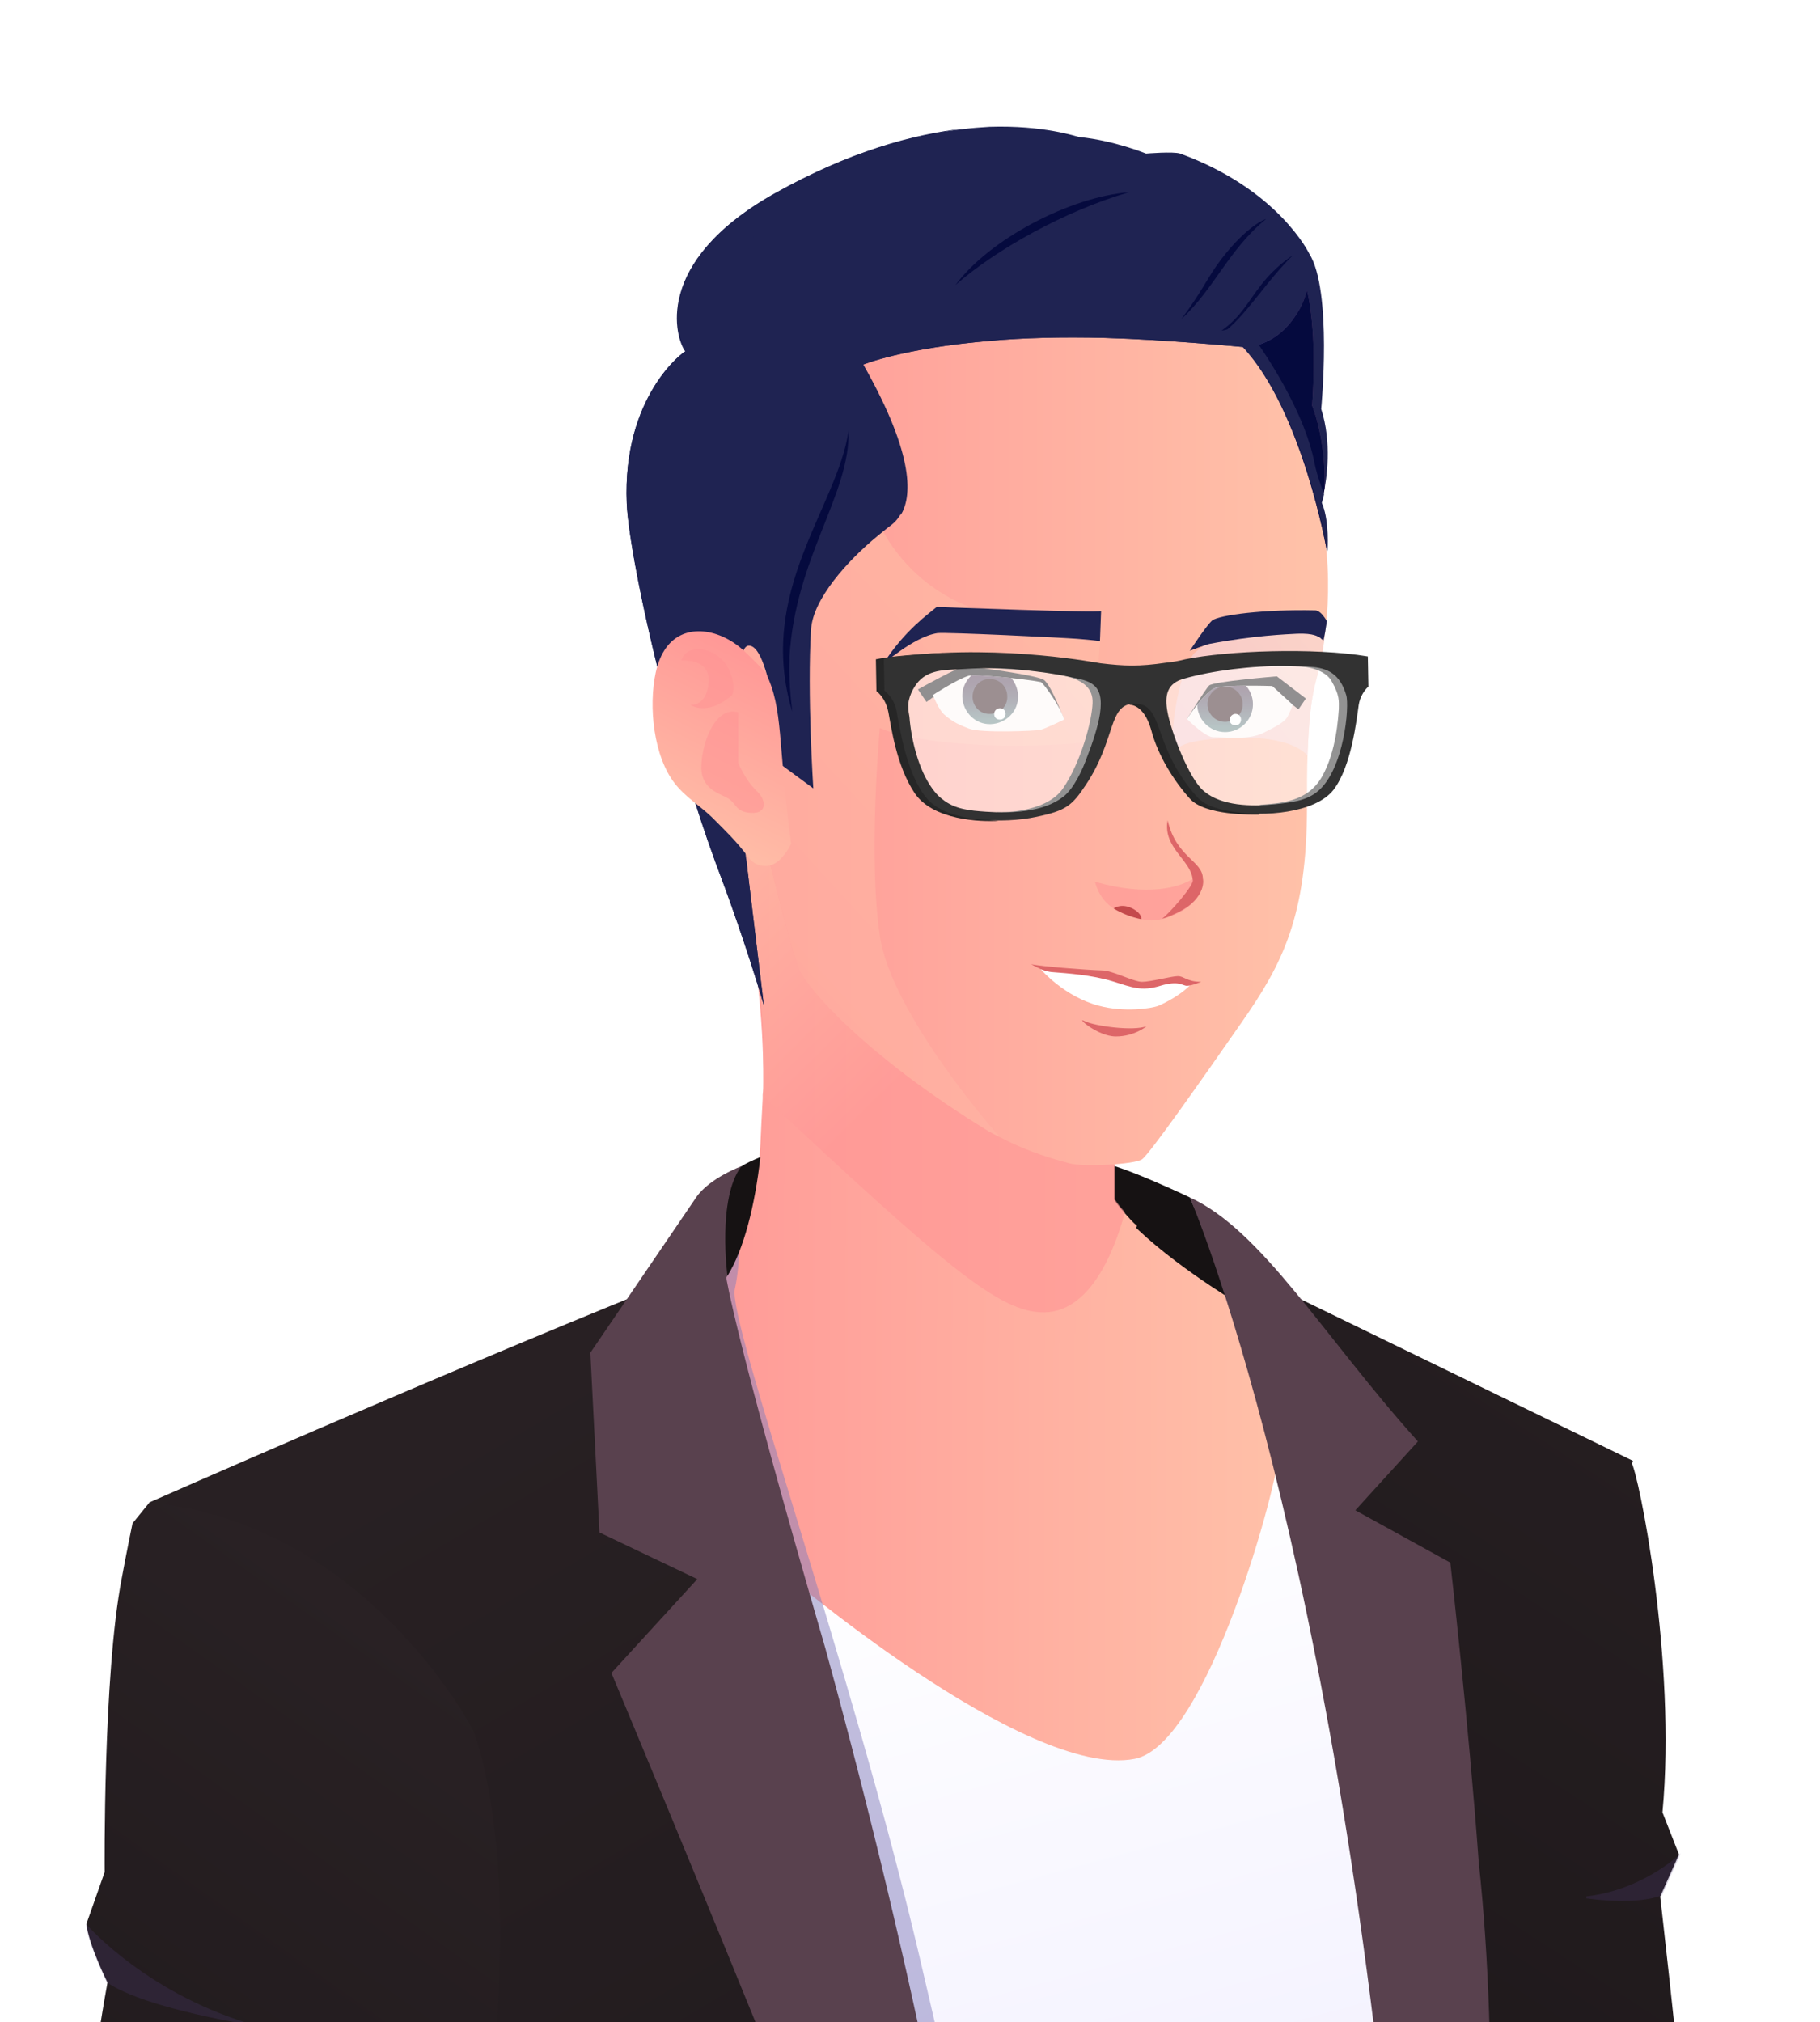 <?xml version="1.0" encoding="utf-8"?>
<!-- Generator: Adobe Illustrator 26.0.1, SVG Export Plug-In . SVG Version: 6.00 Build 0)  -->
<svg version="1.1" id="Layer_1" xmlns="http://www.w3.org/2000/svg" xmlns:xlink="http://www.w3.org/1999/xlink" x="0px" y="0px"
	 viewBox="0 0 320 355.5" style="enable-background:new 0 0 320 355.5;" xml:space="preserve">
<style type="text/css">
	.st0{fill:#FFFFFF;}
	.st1{clip-path:url(#SVGID_00000169523156551336485370000007850976492499915947_);}
	.st2{fill:url(#SVGID_00000054263541145136180500000017359745318669997721_);}
	.st3{fill:#DD7A68;}
	.st4{opacity:0.6;fill:url(#SVGID_00000130642032257321800830000000654481296894252452_);enable-background:new    ;}
	.st5{fill:url(#SVGID_00000015337136086136637250000008822727266158538672_);}
	.st6{opacity:0.6;fill:url(#SVGID_00000032620520674971680590000017789812942616937111_);enable-background:new    ;}
	.st7{fill:url(#SVGID_00000109734897060736486530000002280194131520659329_);}
	.st8{opacity:0.25;fill:#523E7A;enable-background:new    ;}
	.st9{clip-path:url(#SVGID_00000067949394944550719990000007831655812819080624_);}
	.st10{fill:#372332;}
	.st11{fill:#21151E;}
	.st12{fill:url(#SVGID_00000154389050477018811380000015208465024127104164_);}
	.st13{fill:#161213;}
	.st14{fill:url(#SVGID_00000008848136641370473590000008832054527191960762_);}
	.st15{fill:url(#SVGID_00000052079053619942884000000012761127314133053603_);}
	.st16{opacity:0.5;fill:#847FBC;enable-background:new    ;}
	.st17{fill:url(#SVGID_00000178904334498991828900000005556087358198994058_);}
	.st18{fill:url(#SVGID_00000054237190730061314070000006478190737740540803_);}
	.st19{fill:#59414E;}
	.st20{fill:url(#SVGID_00000112609111019782761840000011366213712649802114_);}
	.st21{fill:#5A424F;}
	.st22{clip-path:url(#SVGID_00000128480745799380371320000017681944907071487155_);}
	.st23{filter:url(#Adobe_OpacityMaskFilter);}
	.st24{clip-path:url(#SVGID_00000098938555675462728750000017486416693583915957_);}
	.st25{clip-path:url(#SVGID_00000170984883438530078040000018090729454419569046_);}
	.st26{clip-path:url(#SVGID_00000042727893311844088660000001152724890441595829_);}
	.st27{clip-path:url(#SVGID_00000075131432368249946280000005589517524332764843_);}
	.st28{clip-path:url(#SVGID_00000124163467551094995580000000388302621220572817_);}
	.st29{clip-path:url(#SVGID_00000130613769041598244650000018145321936046442943_);}
	.st30{clip-path:url(#SVGID_00000020368746118391645510000001426939920598889892_);}
	
		.st31{clip-path:url(#SVGID_00000052102265690597119530000000837564174203655330_);fill:url(#SVGID_00000085959404004504634550000004741802226381372558_);}
	
		.st32{clip-path:url(#SVGID_00000098938555675462728750000017486416693583915957_);mask:url(#SVGID_00000147930736728643820890000001832339796585083282_);fill:url(#SVGID_00000125572039935519836280000005195873711708258709_);}
	.st33{fill:url(#SVGID_00000167365845743537263910000014638034404289562522_);}
	.st34{clip-path:url(#SVGID_00000127002954311320060140000000688717469572611464_);}
	.st35{filter:url(#Adobe_OpacityMaskFilter_00000183956284655508937260000011589424627075999882_);}
	.st36{clip-path:url(#SVGID_00000021090635294227932520000005459472490822609047_);}
	.st37{clip-path:url(#SVGID_00000127748080078401883420000012510037415542935976_);}
	.st38{clip-path:url(#SVGID_00000072261347528661562850000012273968121605192588_);}
	.st39{clip-path:url(#SVGID_00000182516760189892099390000008662495719395201455_);}
	.st40{clip-path:url(#SVGID_00000165938979699181691250000013299863261301253532_);}
	.st41{clip-path:url(#SVGID_00000177473946932390046780000008548880483740618636_);}
	.st42{clip-path:url(#SVGID_00000181775279531239770380000008674304659509118124_);}
	
		.st43{clip-path:url(#SVGID_00000136386676389908948050000003821341681915878049_);fill:url(#SVGID_00000164506143087570371900000016465359950634861243_);}
	
		.st44{clip-path:url(#SVGID_00000021090635294227932520000005459472490822609047_);mask:url(#SVGID_00000030489122962089013290000011697648452250588050_);fill:url(#SVGID_00000046300968850908687650000018005941423840852617_);}
	.st45{fill:url(#SVGID_00000160909182094377792660000014959665958892456084_);}
	.st46{fill:url(#SVGID_00000103957726406872598530000014586161031039893685_);}
	.st47{clip-path:url(#SVGID_00000107581550056568573220000016189440400581498557_);}
	.st48{filter:url(#Adobe_OpacityMaskFilter_00000083800912152805814580000004523509353448708247_);}
	.st49{clip-path:url(#SVGID_00000107556672399314458750000014776625487315113867_);}
	.st50{clip-path:url(#SVGID_00000008833628898434004800000011227477552941269160_);}
	.st51{clip-path:url(#SVGID_00000059994096232071376220000000354635034461359273_);}
	.st52{clip-path:url(#SVGID_00000134945491007312006200000014850351793171780999_);}
	.st53{clip-path:url(#SVGID_00000127026719507824446520000008791686769055467187_);}
	.st54{clip-path:url(#SVGID_00000110432386430631811500000008570049921850240421_);}
	.st55{clip-path:url(#SVGID_00000077288700407555773540000005943234807713140668_);}
	
		.st56{clip-path:url(#SVGID_00000085933320081939870960000008824178669918522025_);fill:url(#SVGID_00000183935957626013222080000005934202186550823869_);}
	
		.st57{clip-path:url(#SVGID_00000107556672399314458750000014776625487315113867_);mask:url(#SVGID_00000042699760082074734350000012864315096428228539_);fill:url(#SVGID_00000164489562526475265630000016138361359134569102_);}
	.st58{fill:url(#SVGID_00000032627961415072564560000014274185708805909130_);}
	.st59{fill:url(#SVGID_00000098216635196375818920000015329535614081668022_);}
	.st60{fill:url(#SVGID_00000165214302015828298640000010415164134890336145_);}
	.st61{fill:url(#SVGID_00000166645699763911330450000009684937459869447097_);}
	.st62{fill:url(#SVGID_00000103973753704328484440000010941989298012988804_);}
	.st63{fill:#523E7A;}
	.st64{clip-path:url(#SVGID_00000083805969686143429690000011531849891434217142_);}
	.st65{fill:url(#SVGID_00000018198249956209669910000015126696635600239802_);}
	.st66{opacity:0.6;fill:url(#SVGID_00000085231421805142875930000006036002761771219609_);enable-background:new    ;}
	.st67{opacity:0.6;fill:url(#SVGID_00000175303674128282528960000005607146087862417026_);enable-background:new    ;}
	.st68{opacity:0.6;fill:url(#SVGID_00000031182987992500343750000016114050274956340370_);enable-background:new    ;}
	.st69{fill:url(#SVGID_00000119100154855250019720000008471568423234302113_);}
	
		.st70{clip-path:url(#SVGID_00000110464391864334481790000000259526406681933229_);fill:url(#SVGID_00000114758713189420807910000007450833725941879476_);}
	.st71{clip-path:url(#SVGID_00000119814864686220398160000004292211334847877766_);}
	.st72{opacity:0.6;fill:url(#SVGID_00000005981059113095670240000000367692347483218875_);enable-background:new    ;}
	.st73{clip-path:url(#SVGID_00000173161709146386742190000011012866426810951553_);}
	.st74{fill:url(#SVGID_00000063609807648940958900000006477955299337570699_);}
	.st75{fill:#DD6668;}
	.st76{opacity:0.6;fill:url(#SVGID_00000183955859244293305290000007842438847584002469_);enable-background:new    ;}
	.st77{opacity:0.6;fill:url(#SVGID_00000035497651134524778180000005540377993628524421_);enable-background:new    ;}
	.st78{fill:#1F2352;}
	.st79{fill:#231F20;}
	.st80{fill:#FCF7F4;}
	.st81{clip-path:url(#SVGID_00000088824921673094436850000015411505564251494798_);}
	.st82{fill:url(#SVGID_00000106112386830221153810000001477183445725726084_);}
	.st83{fill:#381E22;}
	.st84{clip-path:url(#SVGID_00000006704354430157621990000013921910631923679641_);}
	.st85{fill:url(#SVGID_00000026154376659446648910000005681577966587404705_);}
	.st86{opacity:0.6;fill:#FF9595;enable-background:new    ;}
	.st87{fill:#C44A4C;}
	.st88{clip-path:url(#SVGID_00000061437069844477243830000009830474426990182274_);}
	.st89{opacity:0.5;fill:url(#SVGID_00000008865466081286858870000017140837460141919900_);enable-background:new    ;}
	.st90{fill:#050A3E;}
	
		.st91{clip-path:url(#SVGID_00000091009999010423345140000016645870050225132978_);fill:url(#SVGID_00000183209653959550325400000008785467047795911052_);}
	
		.st92{opacity:0.6;clip-path:url(#SVGID_00000083078437055421073500000018347340170592627588_);fill:#FF9595;enable-background:new    ;}
	.st93{clip-path:url(#SVGID_00000133528908161413881000000007932177619940803748_);}
	.st94{clip-path:url(#SVGID_00000060723876225116592090000005786372618007117186_);}
	.st95{fill:#262626;}
	.st96{opacity:0.5;fill:#FFFFFF;enable-background:new    ;}
	.st97{fill:#323232;}
</style>
<rect x="-0.2" y="1.2" class="st0" width="320" height="355.5"/>
<g>
	<g>
		<g>
			<defs>
				<rect id="SVGID_1_" x="-1.7" width="323.3" height="355.5"/>
			</defs>
			<clipPath id="SVGID_00000023967175962953555310000014056739345534775442_">
				<use xlink:href="#SVGID_1_"  style="overflow:visible;"/>
			</clipPath>
			<g style="clip-path:url(#SVGID_00000023967175962953555310000014056739345534775442_);">
				<g>
					
						<linearGradient id="SVGID_00000081605988374849913890000005328983570968588459_" gradientUnits="userSpaceOnUse" x1="166.3" y1="625.413" x2="261.912" y2="729.671" gradientTransform="matrix(1 0 0 1 88.494 6)">
						<stop  offset="1.598750e-02" style="stop-color:#FFC2A9"/>
						<stop  offset="1" style="stop-color:#FF9595"/>
					</linearGradient>
					<path style="fill:url(#SVGID_00000081605988374849913890000005328983570968588459_);" d="M324.2,721.5c-0.2,1-9,6.9-13.3,10.3
						c-2.5,2-12.6,4.6-14.9,4.3s-1.3-3.6,0.7-7.2c0,0-10-5.5-10.7-8.5c-0.5-2.1,1.5-3.6,1.5-3.6s-0.5-0.3-1.2-0.7
						c-1.2-0.8-2.7-2.2-2.7-3.9c0-2.7,5.5-2,5.5-2s-0.1-0.5,0.1-1.1c0.3-0.8,1.2-1.9,3.8-2c0,0,0.5-8.4,1.4-15
						c0.4-2.7-4.1-7.2-4.9-11.4s-1-8.4-1-12.6s1.2-7.4,3.9-13.7c1.3-3.1-5-15.6-5-15.6h29.5c0.6,8.4,4.8,25.9,7.8,34.1
						c3.1,8.2,5.1,16,6.3,19.5C331.8,694,325.7,712.7,324.2,721.5z"/>
					<path class="st3" d="M302.1,715.5l6.3,4.1l0.5-0.6c0,0-3.9-3.3-6.9-4.6c-1.8-0.8-12.7,1.2-15.8,1.7l0,0
						c0.7,0.5,1.2,0.7,1.2,0.7l4.1-0.7c1.3-0.2,2.7,0.1,3.8,0.9l9.5,7l0.7-0.9l-11-7.5l1.5-0.3L302.1,715.5z"/>
					<path class="st3" d="M295.7,713.1v1.1l-6.5-3.9c0,0-0.1-0.5,0.1-1.1L295.7,713.1z"/>
					<polygon class="st3" points="306,709 312,711.8 312.3,713.1 305.6,710.1 					"/>
					
						<linearGradient id="SVGID_00000168076575676961396260000011112638720026067842_" gradientUnits="userSpaceOnUse" x1="197.677" y1="714.886" x2="251.727" y2="684.425" gradientTransform="matrix(1 0 0 1 88.494 6)">
						<stop  offset="0" style="stop-color:#FFEADB"/>
						<stop  offset="0.994" style="stop-color:#B060F4"/>
					</linearGradient>
					
						<path style="opacity:0.6;fill:url(#SVGID_00000168076575676961396260000011112638720026067842_);enable-background:new    ;" d="
						M312.3,716c-3.2,2-7.4,8.1-7.4,8.1c-5,0.9-8.2,4.9-8.2,4.9s-10-5.5-10.7-8.5c-0.5-2.1,1.5-3.6,1.5-3.6s-3.9-1.9-3.9-4.6
						c0-2.7,5.5-2,5.5-2s-0.5-2.9,3.9-3.2c0,0-1.3,10.8,5.7,10.8s8.3-13.6,7.9-17.9c-0.2-2.4,0.4-4.9,0.4-4.9l5.2,2.1
						C310.7,701.1,312.3,716,312.3,716z"/>
					
						<linearGradient id="SVGID_00000097491691115005809670000008958658026072401336_" gradientUnits="userSpaceOnUse" x1="159.401" y1="631.74" x2="255.013" y2="735.998" gradientTransform="matrix(1 0 0 1 88.494 6)">
						<stop  offset="1.598750e-02" style="stop-color:#FFC2A9"/>
						<stop  offset="1" style="stop-color:#FF9595"/>
					</linearGradient>
					<path style="fill:url(#SVGID_00000097491691115005809670000008958658026072401336_);" d="M293.1,707.1c0,0-1.3,10.6,5.7,10.8
						c7.1,0.2,8-12.1,7.9-17.1s1.4-13.2,4.6-21L293.1,707.1z"/>
					
						<linearGradient id="SVGID_00000093155214528549267450000017688776132944660365_" gradientUnits="userSpaceOnUse" x1="231.342" y1="639.335" x2="219.391" y2="773.09" gradientTransform="matrix(1 0 0 1 88.494 6)">
						<stop  offset="0" style="stop-color:#FFEADB"/>
						<stop  offset="0.994" style="stop-color:#B060F4"/>
					</linearGradient>
					
						<path style="opacity:0.6;fill:url(#SVGID_00000093155214528549267450000017688776132944660365_);enable-background:new    ;" d="
						M324.2,721.5c-0.2,1-9,6.9-13.3,10.3c-2.5,2-12.6,4.6-14.9,4.3c0,0,1.7-0.1,5.7-1.3s5.8-2.7,13.2-7.1c7.4-4.5,8.8-7.5,9.3-12.5
						s4.7-18.8,4.6-22.6s-2.3-8.5-4.5-14.6c-5.1-13.9-10.9-39.3-10.9-39.3h3.8c0.6,8.4,4.8,25.9,7.8,34.1c3.1,8.2,5.1,16,6.3,19.5
						C331.8,694,325.7,712.7,324.2,721.5z"/>
				</g>
				
					<linearGradient id="SVGID_00000138562399778405623970000002393368052372946110_" gradientUnits="userSpaceOnUse" x1="-154.377" y1="244.957" x2="123.032" y2="671.079" gradientTransform="matrix(-1 0 0 1 271.704 6)">
					<stop  offset="0" style="stop-color:#292124"/>
					<stop  offset="0.534" style="stop-color:#1B1618"/>
					<stop  offset="1" style="stop-color:#161213"/>
				</linearGradient>
				<path style="fill:url(#SVGID_00000138562399778405623970000002393368052372946110_);" d="M253.2,380.1l-0.5,104.5
					c0,0,1.3,21.1,3.8,50.2c0.5,1.9,1,4,1.6,6.1c0.1,0.4,0.2,0.7,0.3,1.1c0.2,0.9,0.4,1.7,0.6,2.6c0.1,0.6,0.3,1.2,0.4,1.8
					c0.5,2.2,1,4.4,1.5,6.6c0.1,0.4,0.2,0.8,0.3,1.2c0.1,0.4,0.2,0.9,0.3,1.3c0.1,0.3,0.1,0.6,0.2,0.9c0.3,1.5,0.6,3,0.9,4.5
					c0,0.1,0.1,0.3,0.1,0.5s0.1,0.3,0.1,0.5c3.3,15.2,13.6,46,17.9,58.5c-2.9-0.3-4-1-4-1l5.1,29.1c0,0,6.3,1.5,17.1-0.5
					c2.7-0.5,5.7-1.2,8.9-2.3c0.2-0.1,0.3-0.1,0.5-0.2c10.8-3.5,14.4-6.6,14.4-6.6l-3.7-31c-6.4-51.5-5.3-100.9-14.1-141.7l1.3-2
					l-2.4-3.5l2.4-2.7l-4.2-7.3c0.6-24.4-10.1-117.3-10.1-117.3l3.3-7.4l-2.9-7.4c2.5-26.6-4.2-59.7-5.5-61.6l0,0
					c-1.6,1.2-3.1,2.5-4.6,3.8c0,0,0,0-0.1,0c-5.5,4.7-10.2,9.3-13.6,13.1c-4.3,4.6-6.8,7.7-6.8,7.7l-10.6,9l-7.2,40.3L253.2,380.1z
					"/>
				<path class="st8" d="M222,453.9l7.5,29.6l22.9,35.7c0,0,1.9,6.5,4.2,15.5c0.5,1.9,1,4,1.6,6.1c0.1,0.4,0.2,0.7,0.3,1.1
					c0.2,0.9,0.4,1.7,0.6,2.6c0.1,0.6,0.3,1.2,0.4,1.8c0.5,2.2,1,4.4,1.5,6.6c0.1,0.4,0.2,0.8,0.3,1.2c0.1,0.4,0.2,0.9,0.3,1.3
					c0.1,0.3,0.1,0.6,0.2,0.9c0.3,1.5,0.7,3,1,4.5c0,0.1,0.1,0.3,0.1,0.5s0.1,0.3,0.1,0.5c3.3,15.2,13.6,46,17.9,58.5
					c-2.9-0.3-4-1-4-1l5.1,29.1c0,0,6.3,1.5,17.1-0.5c2.7-0.5,5.7-1.2,8.9-2.3c0.2-0.1,0.3-0.1,0.5-0.2
					c-8.1-17.7-27.5-68.6-41.5-210.3c-3.8-38.1-5.9-140.6,15.4-174.6l0,0l-0.1,0.1l-13.6,13.1c-4.3,4.6-6.8,7.7-6.8,7.7l-10.6,9
					l-7.2,40.3L222,453.9z"/>
				<path class="st8" d="M282.3,470.7c0,0,10.8,0.9,22.9-4.6l1.3-2l-2.4-3.5C304.1,460.6,293.6,468.1,282.3,470.7z"/>
				<path class="st8" d="M277.4,333.5c0,0,9.4,1.7,14.8-0.3l3.3-7.4C295.5,325.9,288.2,332.9,277.4,333.5z"/>
			</g>
		</g>
	</g>
	<g>
		<g>
			<defs>
				<rect id="SVGID_00000110459325458063468590000005904571504961098112_" x="-1.7" width="323.3" height="355.5"/>
			</defs>
			<clipPath id="SVGID_00000083769729293931946980000010037434959263873163_">
				<use xlink:href="#SVGID_00000110459325458063468590000005904571504961098112_"  style="overflow:visible;"/>
			</clipPath>
			<g id="Man_4_" style="clip-path:url(#SVGID_00000083769729293931946980000010037434959263873163_);">
				<path class="st10" d="M141.5,1285.4c0,0-10.1,4.6-28,4s-32.6,0.2-46.1-12c-0.6-0.6-1.2-2.1-1.7-4.2c-2.3-10.2-3.3-34.6-3.3-40.5
					c0-7.1,53.3-15.8,53.3-15.8l12,8.7c0,0-0.2,9.9,2.4,14.9c2.5,5,9.5,19.8,9.5,21.9S141.5,1285.4,141.5,1285.4z"/>
				<path class="st11" d="M141.5,1285.4c0,0-10.1,4.6-28,4s-32.6,0.2-46.1-12c-0.6-0.6-1.2-2.1-1.7-4.2c1.6,2.1,3.8,4.3,6.7,5.5
					c7,3.1,18.8,5,27.3,4.7s17.5-6.2,27.5-5.8C137.2,1277.9,141.5,1285.4,141.5,1285.4z"/>
				
					<linearGradient id="SVGID_00000173864043276872404810000011695468139155710396_" gradientUnits="userSpaceOnUse" x1="4806.629" y1="629.835" x2="5007.103" y2="1203.248" gradientTransform="matrix(1 0 0 1 -4736.296 6)">
					<stop  offset="0" style="stop-color:#292124"/>
					<stop  offset="0.534" style="stop-color:#1B1618"/>
					<stop  offset="1" style="stop-color:#161213"/>
				</linearGradient>
				<path style="fill:url(#SVGID_00000173864043276872404810000011695468139155710396_);" d="M295.5,1193.9c0,0-14.9,14.4-47,22.5
					c-32.1,8-39-2.7-39-2.7v-21.3l6.4-11.6l0.7-1.3c0,0-1.1-22.9-3.9-39.4c-2.9-16.6-5.2-32-7-46.3c0-0.2,0-0.3-0.1-0.5
					c-0.1-0.4-0.1-0.9-0.2-1.4c-7.6-62.3-5.6-106-3.8-155.9c2.3-61.9-23-156.8-23-156.8s-24.2,120.2-24.2,128.4
					c0,1.3,0.1,2.9,0.3,4.7l0,0c0.9,9.2,3.5,23.4-0.2,31.1c0,0.1-0.1,0.2-0.1,0.3c-4.6,9.2-9.8,25.2-9.8,25.2
					c-7.2,35-10.9,102.3-12.9,152.7c-1.4,36.6-1.8,64.3-1.8,64.3l5.7,13.3l-8.9,12.4l0.8,14c-3.5-1.1-7.3-1.7-11.2-1.8
					c-20.8-0.5-44,12.2-44,12.2H59.8l2-20.4l7.3-9.4l-5.5-10.5c-4.5-93.5,0-226.4,4.5-247s2.9-59.9,2.9-59.9s-1.1-5.2-2.4-11.8
					c-2.2-10.9-5-25.6-5-27.7c0-3.4,8.9-21.3,8.9-21.3c0-0.2,0-0.5,0-0.7c-0.4-10-0.7-19.4-1-28.1c-2-55.4-3.1-85.4-3.8-103.8l0,0
					c-0.1-1.5-0.1-3-0.1-4.3c-0.7-20.4-0.6-25-0.6-39.6c0-3.9,0-8.6,0-14.5h224.1v38.5c0.7,5.5,1.3,11.3,1.7,17.5l0,0
					c5.1,68.6-4,172-4,172l3.4,7.8c0,0-8.7,46.1-8,59.1c0.7,13.1,0,73.5-2.1,114.8c-2.1,41.2-0.5,104.9-0.5,104.9l3.7,8.2l-0.5,6
					l-2.1,7.1l0.9,12.1L295.5,1193.9z"/>
				<path class="st8" d="M292.9,692.9L292.9,692.9c-0.5-6.1-1-12-1.7-17.5v-38.5h-55.3l-16.4,2.5c-0.1-1-0.2-1.9-0.3-2.5h-56
					l-1.1,10.2L67,651.3c0,14.7-0.1,19.3,0.6,39.9c0,1.3,0.1,2.6,0.1,4l0,0c0.6,18.4,1.8,48.4,3.8,103.8c0-0.5,0-1,0-1.5
					c-1-29.6,12-89.1,12-89.1v-6.9c12.8,4.6,30.3,19,43.1,17.2c22-3.1,28.4-5,28.4-5c-0.2-2.6-1.5-8.4,0.9-9.3
					c8.8-3.5,31.1,4.7,22.9,24.2c0,0-26.7,80.9-32,133.2c-2.3,22.1-7.9,50.6-13.6,79.9c0,0-14.8,5.5-25.3,5.5
					c-10.3,0-21.7-10.5-22.1-10.9c0.5,0.7,16,21.4,23.7,21.4c7.8,0,12.5,9.5,12.5,9.5s-6.3,58.3-5,112.4
					c-0.9,56.5-3.9,140.6-3.9,140.6l3.4,3.4c3.9,0.1,7.6,0.6,11.2,1.8l-0.8-14l8.9-12.4l-5.7-13.3c0,0,0.6-38.9,2.7-85.4
					c0-0.2,0-0.3,0-0.5c0-0.5,0-0.9,0.1-1.4c0-0.4,0-0.8,0.1-1.1c0-0.4,0-0.7,0.1-1.1c0-0.5,0-1,0.1-1.5c0-0.3,0-0.5,0-0.8
					c0-0.6,0.1-1.3,0.1-1.9c0-0.1,0-0.3,0-0.4c0.2-3.4,0.3-6.8,0.5-10.3l0,0c0.6-10.4,1.2-21,1.9-31.5v-0.1c0.1-0.8,0.1-1.6,0.2-2.4
					c0-0.1,0-0.2,0-0.3c0.1-0.7,0.1-1.5,0.2-2.2c0-0.1,0-0.3,0-0.4c0.1-0.8,0.1-1.5,0.2-2.3c0-0.1,0-0.1,0-0.2
					c0.2-2.5,0.4-5,0.6-7.5c0-0.2,0-0.4,0-0.5c0.1-0.6,0.1-1.3,0.2-1.9c0-0.2,0-0.4,0.1-0.6c0-0.6,0.1-1.2,0.1-1.7
					c0-0.2,0-0.5,0.1-0.7c0-0.6,0.1-1.1,0.1-1.7c0-0.2,0-0.5,0.1-0.7c0-0.6,0.1-1.2,0.2-1.7c0-0.2,0-0.4,0.1-0.6
					c0.1-0.8,0.1-1.5,0.2-2.3c0-0.2,0-0.3,0-0.5c0.1-0.6,0.1-1.2,0.2-1.8c0-0.3,0.1-0.6,0.1-0.9c0-0.5,0.1-0.9,0.1-1.4
					c0-0.3,0.1-0.7,0.1-1c0-0.4,0.1-0.8,0.1-1.3c0-0.4,0.1-0.7,0.1-1c0-0.4,0.1-0.8,0.1-1.2s0.1-0.7,0.1-1.1c0-0.4,0.1-0.8,0.1-1.2
					s0.1-0.7,0.1-1.1c0-0.4,0.1-0.8,0.1-1.2c0.1-0.6,0.1-1.2,0.2-1.8c0-0.4,0.1-0.8,0.1-1.2s0.1-0.8,0.1-1.1s0.1-0.7,0.1-1
					c0-0.4,0.1-0.8,0.1-1.1s0.1-0.6,0.1-0.9c0-0.4,0.1-0.8,0.1-1.2c0-0.3,0.1-0.6,0.1-0.9c0-0.4,0.1-0.8,0.1-1.2
					c0-0.3,0.1-0.6,0.1-0.9c0-0.4,0.1-0.8,0.1-1.2c0-0.3,0.1-0.6,0.1-0.9c0.1-0.9,0.2-1.7,0.3-2.6c0-0.1,0-0.3,0.1-0.4
					c0-0.4,0.1-0.7,0.1-1.1c0-0.3,0.1-0.6,0.1-0.9c0-0.4,0.1-0.7,0.1-1s0.1-0.6,0.1-0.9c0-0.3,0.1-0.7,0.1-1s0.1-0.6,0.1-0.9
					c0-0.3,0.1-0.7,0.1-1s0.1-0.6,0.1-0.9c0-0.3,0.1-0.6,0.1-1c0-0.3,0.1-0.6,0.1-0.9c0-0.3,0.1-0.6,0.1-0.9c0.1-0.5,0.2-1,0.2-1.5
					c0.1-0.3,0.1-0.6,0.2-1c0.1-0.3,0.1-0.7,0.2-1c0-0.3,0.1-0.5,0.1-0.8c0.1-0.3,0.1-0.6,0.2-0.9c0-0.3,0.1-0.5,0.1-0.8
					c0.1-0.3,0.1-0.6,0.2-0.9c0-0.3,0.1-0.5,0.1-0.8c0.1-0.3,0.1-0.6,0.2-0.9c0-0.2,0.1-0.5,0.1-0.7c0.1-0.3,0.1-0.7,0.2-1
					c0-0.2,0.1-0.4,0.1-0.6c0.1-0.5,0.2-1,0.3-1.6c0,0,5.3-16,9.8-25.2c0-0.1,0.1-0.2,0.1-0.3l0,0c3.6-7.7,1.1-21.9,0.2-31.1l0,0
					c-0.2-1.8-0.3-3.4-0.3-4.7c0-8.2,24.2-128.4,24.2-128.4s25.3,95,23,156.8c-1.8,49.9-3.8,93.6,3.8,155.9c0.1,0.5,0.1,1,0.2,1.4
					c0,0.2,0,0.3,0.1,0.5c1.8,14.3,4.1,29.7,7,46.3c2.7,16.5,3.9,39.4,3.9,39.4l-0.7,1.3c7.5-4.8,15.8-15.2,24.6-34.7
					c29.6-66.5,21.5-253.7,21.5-253.7S217,728.3,230.1,714.9S292.9,692.9,292.9,692.9z"/>
				<path class="st13" d="M192.8,204.3c3.4,0,16.4,6.2,16.4,6.2l8.2,18.3l-19.5-6.2L192.8,204.3z"/>
				
					<linearGradient id="SVGID_00000158732367179969515200000009122249566214101399_" gradientUnits="userSpaceOnUse" x1="39.148" y1="225.55" x2="162.053" y2="225.55" gradientTransform="matrix(-1 0 0 1 271.704 6)">
					<stop  offset="1.598750e-02" style="stop-color:#FFC2A9"/>
					<stop  offset="1" style="stop-color:#FF9595"/>
				</linearGradient>
				<path style="fill:url(#SVGID_00000158732367179969515200000009122249566214101399_);" d="M125.3,226.6l16,65.5l58.2,28.2
					l30.9-55.4l-13.1-36c0,0-13.1-7.8-19.9-15.5c-0.7-0.8-1.3-1.5-1.8-2.3v-17.8l-0.2-0.2l-0.1-12.1l-23.6-14l-39-24.2l-3.3,4.3
					c4.9,26.8,4.8,38.3,4.8,43c0,0.8,0,1.6-0.1,2.4c0,0.2,0,0.4,0,0.6l0,0c-0.2,3.3-0.3,6-0.4,8c-0.1,1.6-0.2,3.2-0.4,4.8
					c-1.1,7.6-2.9,14.1-5.5,18.4L125.3,226.6z"/>
				
					<linearGradient id="SVGID_00000003077857476516760480000005375757632428824988_" gradientUnits="userSpaceOnUse" x1="4982.132" y1="677.797" x2="4870.784" y2="266.77" gradientTransform="matrix(1 0 0 1 -4736.296 6)">
					<stop  offset="2.234640e-02" style="stop-color:#D7D1FD"/>
					<stop  offset="1" style="stop-color:#FFFFFF"/>
				</linearGradient>
				<path style="fill:url(#SVGID_00000003077857476516760480000005375757632428824988_);" d="M273.3,643.8c0,0-4.6,1.5-14.6,3.2l0,0
					c-0.1,0-0.2,0-0.2,0c-1.8,0.3-3.8,0.6-6,0.9h-0.2c-1.7,0.2-3.5,0.5-5.3,0.7l0,0c-20,2.5-51.9,4.4-98,1.8c-2.5-0.1-5-0.3-7.6-0.5
					L137,275.8c0,0,43.3,37.1,62.5,33.4c12.9-2.5,25.4-49,25.4-54.3c0,0,24.5,93.9,37.1,235.5C274.7,632.1,273.3,643.8,273.3,643.8z
					"/>
				<path class="st16" d="M186,630.7c44.4,0.8,78.8-57.8,78.8-57.8l2.2,18.2C267,591.1,222.1,635.9,186,630.7z"/>
				<path class="st16" d="M247,648.7c-26.7,2.8-60,0-74.7-1c-4.4-0.3-7.5-0.8-9.8-1.5c6.7-43.3,18.4-121.6,20.5-151.4
					c3.1-42.2-9.3-99.5-21.3-150.7s-33.8-112-32.5-117.5s1.1-19,1.1-19l-9.2,15.2l4.1,32.2c0,0,23.6,80.9,27.7,105.6
					s14.4,67.1,16.3,109.3c2,42.2-28,197.9-28,197.9l16.5,8.2c0,0,1.6-9.8,3.9-25C201,652.7,228.9,650.9,247,648.7z"/>
				
					<linearGradient id="SVGID_00000175312263931600888400000009091571951870902400_" gradientUnits="userSpaceOnUse" x1="-133.277" y1="231.221" x2="144.132" y2="657.343" gradientTransform="matrix(-1 0 0 1 271.704 6)">
					<stop  offset="0" style="stop-color:#292124"/>
					<stop  offset="0.534" style="stop-color:#1B1618"/>
					<stop  offset="1" style="stop-color:#161213"/>
				</linearGradient>
				<path style="fill:url(#SVGID_00000175312263931600888400000009091571951870902400_);" d="M244.1,330.8l9.1,49.3l-0.5,104.5
					c0,0,1.3,21.1,3.8,50.2c4.1,47.9,11.3,117.6,20.9,151.6l27.2-7.9c0,0-2.2-12-5.5-30.6c-9.6-54-28.3-163.1-27.6-191.8
					c0.9-38.5,11-186.5,15.6-199.3L225,226.6L244.1,330.8z"/>
				
					<linearGradient id="SVGID_00000022536170886598027200000006433872583177269942_" gradientUnits="userSpaceOnUse" x1="4715.513" y1="269.625" x2="5039.935" y2="820.87" gradientTransform="matrix(1 0 0 1 -4736.296 6)">
					<stop  offset="0" style="stop-color:#292124"/>
					<stop  offset="0.534" style="stop-color:#1B1618"/>
					<stop  offset="1" style="stop-color:#161213"/>
				</linearGradient>
				<path style="fill:url(#SVGID_00000022536170886598027200000006433872583177269942_);" d="M145.5,692.6c0,0-30.9,17.5-96.6-18.9
					c0,0,23.9-119,32.3-171.4l0,0c1.7-10.8,2.8-18.7,2.9-22.3c0.5-20.6-10.5-56.8-16.5-71.9L30.9,280l-4.6-15.9
					c0,0,48.7-21.5,88.6-37.6L155.6,385l15.1,48.6l8.2,43.1C178.9,476.8,179.8,547.6,145.5,692.6z"/>
				<path class="st19" d="M209.2,210.5c0,0,26.5,61.1,37.1,192.5c2,24.7,6.4,81.6,6.4,81.6s14.7-88.4,7.3-157.2
					c-1.8-24.7-5-52.7-5-52.7l-16.7-9.2l11-12.1C232.6,234.8,221.9,216.3,209.2,210.5z"/>
				<path class="st19" d="M130.4,205c0,0-5.7,2.1-8,5.5s-18.6,27.3-18.6,27.3l1.6,31.6l17.2,8.2l-15.1,16.5
					c0,0,63.1,150.5,71.4,182.6c0,0-0.8-66.9-33.8-187c-16-55-17.4-65.1-17.4-65.1C131,219.2,130.4,205,130.4,205z"/>
				<path class="st13" d="M127.9,224.3c2.9-4.7,4.8-12.2,5.8-20.9c-1.4,0.6-2.6,1.1-3.4,1.7C126.1,210.7,127.9,224.3,127.9,224.3z"
					/>
				
					<linearGradient id="SVGID_00000183953569657450832230000013936136346061081229_" gradientUnits="userSpaceOnUse" x1="4755.195" y1="232.413" x2="4846.014" y2="593.683" gradientTransform="matrix(1 0 0 1 -4736.296 6)">
					<stop  offset="0" style="stop-color:#5A424F"/>
					<stop  offset="1" style="stop-color:#3D2C35"/>
				</linearGradient>
				<path style="fill:url(#SVGID_00000183953569657450832230000013936136346061081229_);" d="M78.9,519.8c4.5,4,16.9,13.2,39.3,17.3
					c1.4,0.3,2.4,1.7,2,3.1c-1.3,5.6-4.1,19.1-2.9,30.7l-45.7-20.4l4.9-29.8C76.6,519.5,78.1,519,78.9,519.8z"/>
				<path class="st21" d="M173.3,484.6c0,3.6-2.9,6.5-6.5,6.5s-6.5-2.9-6.5-6.5s2.9-6.5,6.5-6.5C170.4,478,173.3,480.9,173.3,484.6z
					"/>
				<path class="st21" d="M164.4,557.2c0,3.6-2.9,6.5-6.5,6.5s-6.5-2.9-6.5-6.5s2.9-6.5,6.5-6.5S164.4,553.6,164.4,557.2z"/>
				<path class="st10" d="M377.3,1231.3c-0.7,0.8-18.3,12.7-40.6,12.5c-22.2-0.1-46.3-0.1-74.3-7.8v6.8c0,0-14.8,1-35.7,1
					c-9.7,0-16.6-4-16.6-4v-8.8l0.9-0.3c0,0-3.3-4-3-8.6s2.8-9.7,2.8-9.7l83-17.2c0,0,27.7,21.5,44.2,25c16.5,3.4,34.5,2.2,37.5,5.3
					c1.6,1.6,0.8,4.6,0.8,4.6S378.1,1230.5,377.3,1231.3z"/>
				<path class="st11" d="M376.4,1230.1c-9.5,7-24.7,9.8-51,10.7c-26.3,0.9-63.3-7.6-63.3-7.6c-33.5,2.4-51-2.4-51-2.4l-0.9,0.3v8.8
					c0,0,6.9,4,16.6,4c21,0,35.7-1,35.7-1v-6.8c28,7.7,52.1,7.7,74.3,7.8c22.2,0.1,39.8-11.7,40.6-12.5S376.4,1230.1,376.4,1230.1z"
					/>
				<g>
					<g>
						<g>
							<g>
								<defs>
									<polygon id="SVGID_00000046329253394087784290000003599745714443848894_" points="1,1 2,1 1,2 									"/>
								</defs>
								<clipPath id="SVGID_00000167358756024122279420000004915227184254979744_">
									<use xlink:href="#SVGID_00000046329253394087784290000003599745714443848894_"  style="overflow:visible;"/>
								</clipPath>
							</g>
							<g>
								<defs>
									<polygon id="SVGID_00000147919660746304528740000008022174105133654686_" points="1,1 2,1 1,2 									"/>
								</defs>
								<defs>
									<polygon id="SVGID_00000040571100492591812850000004637152027654036884_" points="-1,-1 -2,-1 -1,-2 									"/>
								</defs>
								<clipPath id="SVGID_00000183956448944130366840000013460707901477765545_">
									<use xlink:href="#SVGID_00000147919660746304528740000008022174105133654686_"  style="overflow:visible;"/>
								</clipPath>
								
									<clipPath id="SVGID_00000101076209865203435730000010728914516708239277_" style="clip-path:url(#SVGID_00000183956448944130366840000013460707901477765545_);">
									<use xlink:href="#SVGID_00000040571100492591812850000004637152027654036884_"  style="overflow:visible;"/>
								</clipPath>
								<defs>
									<filter id="Adobe_OpacityMaskFilter" filterUnits="userSpaceOnUse" x="63.7" y="728.8" width="44.2" height="148.2">
										<feColorMatrix  type="matrix" values="1 0 0 0 0  0 1 0 0 0  0 0 1 0 0  0 0 0 1 0"/>
									</filter>
								</defs>
								
									<mask maskUnits="userSpaceOnUse" x="63.7" y="728.8" width="44.2" height="148.2" id="SVGID_00000147930736728643820890000001832339796585083282_">
									<g class="st23">
										<g>
											<g>
												<defs>
													<polygon id="SVGID_00000132086283096752653680000008053000947032084666_" points="1,1 2,1 1,2 													"/>
												</defs>
												<defs>
													<polygon id="SVGID_00000031922292640817934700000001273799844254008487_" points="-1,-1 -2,-1 -1,-2 													"/>
												</defs>
												
													<clipPath id="SVGID_00000034055676951855940960000004488732418069504424_" style="clip-path:url(#SVGID_00000101076209865203435730000010728914516708239277_);">
													<use xlink:href="#SVGID_00000132086283096752653680000008053000947032084666_"  style="overflow:visible;"/>
												</clipPath>
												
													<clipPath id="SVGID_00000091701225721277620000000013590922453244881303_" style="clip-path:url(#SVGID_00000034055676951855940960000004488732418069504424_);">
													<use xlink:href="#SVGID_00000031922292640817934700000001273799844254008487_"  style="overflow:visible;"/>
												</clipPath>
											</g>
											<g>
												<defs>
													<polygon id="SVGID_00000115503571841356232220000004387134673283466148_" points="1,1 2,1 1,2 													"/>
												</defs>
												<defs>
													<polygon id="SVGID_00000002354132589928115110000012468371921542826127_" points="-1,-1 -2,-1 -1,-2 													"/>
												</defs>
												<defs>
													<polygon id="SVGID_00000144322454653757441460000017496564418706747790_" points="1,1 2,1 1,2 													"/>
												</defs>
												
													<clipPath id="SVGID_00000156575735880191328870000006417813462041624486_" style="clip-path:url(#SVGID_00000101076209865203435730000010728914516708239277_);">
													<use xlink:href="#SVGID_00000115503571841356232220000004387134673283466148_"  style="overflow:visible;"/>
												</clipPath>
												
													<clipPath id="SVGID_00000024708487851432827650000007411381538420669089_" style="clip-path:url(#SVGID_00000156575735880191328870000006417813462041624486_);">
													<use xlink:href="#SVGID_00000002354132589928115110000012468371921542826127_"  style="overflow:visible;"/>
												</clipPath>
												
													<clipPath id="SVGID_00000067952009729831705030000015896569554580212149_" style="clip-path:url(#SVGID_00000024708487851432827650000007411381538420669089_);">
													<use xlink:href="#SVGID_00000144322454653757441460000017496564418706747790_"  style="overflow:visible;"/>
												</clipPath>
											</g>
											<g>
												<defs>
													<polygon id="SVGID_00000152261156083201706960000003474632016298080420_" points="1,1 2,1 1,2 													"/>
												</defs>
												<defs>
													<polygon id="SVGID_00000045586595869411687280000006342197140502449312_" points="-1,-1 -2,-1 -1,-2 													"/>
												</defs>
												<defs>
													<polygon id="SVGID_00000147930733548812631640000005874169230131163536_" points="1,1 2,1 1,2 													"/>
												</defs>
												<defs>
													<polygon id="SVGID_00000159440166131477624280000014370000823445107862_" points="-1,-1 -2,-1 -1,-2 													"/>
												</defs>
												
													<clipPath id="SVGID_00000105393363266537369780000012682040562488758688_" style="clip-path:url(#SVGID_00000101076209865203435730000010728914516708239277_);">
													<use xlink:href="#SVGID_00000152261156083201706960000003474632016298080420_"  style="overflow:visible;"/>
												</clipPath>
												
													<clipPath id="SVGID_00000122698011318677305970000014610662682208842373_" style="clip-path:url(#SVGID_00000105393363266537369780000012682040562488758688_);">
													<use xlink:href="#SVGID_00000045586595869411687280000006342197140502449312_"  style="overflow:visible;"/>
												</clipPath>
												
													<clipPath id="SVGID_00000143615941463973710490000017065205154281820033_" style="clip-path:url(#SVGID_00000122698011318677305970000014610662682208842373_);">
													<use xlink:href="#SVGID_00000147930733548812631640000005874169230131163536_"  style="overflow:visible;"/>
												</clipPath>
												
													<clipPath id="SVGID_00000109737807399078156370000002516271824170547119_" style="clip-path:url(#SVGID_00000143615941463973710490000017065205154281820033_);">
													<use xlink:href="#SVGID_00000159440166131477624280000014370000823445107862_"  style="overflow:visible;"/>
												</clipPath>
												
													<linearGradient id="SVGID_00000147192528804325165430000001666250826704318087_" gradientUnits="userSpaceOnUse" x1="4799.996" y1="796.9" x2="4844.196" y2="796.9" gradientTransform="matrix(1 0 0 1 -4736.296 6)">
													<stop  offset="0" style="stop-color:#FFFFFF"/>
													<stop  offset="0.127" style="stop-color:#E5E5E5"/>
													<stop  offset="0.399" style="stop-color:#A3A3A3"/>
													<stop  offset="0.791" style="stop-color:#3B3B3B"/>
													<stop  offset="1" style="stop-color:#000000"/>
												</linearGradient>
												
													<path style="clip-path:url(#SVGID_00000109737807399078156370000002516271824170547119_);fill:url(#SVGID_00000147192528804325165430000001666250826704318087_);" d="
													M107.9,728.8c0,0-7.1,97.6-25.7,126.5L68.7,877c-2.2-10.9-5-25.6-5-27.7c0-3.4,8.9-21.3,8.9-21.3
													C72.6,827.7,98,770.9,107.9,728.8z"/>
											</g>
										</g>
									</g>
								</mask>
								
									<linearGradient id="SVGID_00000134937447609382180950000012150164821778540172_" gradientUnits="userSpaceOnUse" x1="4799.996" y1="796.9" x2="4844.196" y2="796.9" gradientTransform="matrix(1 0 0 1 -4736.296 6)">
									<stop  offset="0" style="stop-color:#FFFFFF"/>
									<stop  offset="0.127" style="stop-color:#E5E5E5"/>
									<stop  offset="0.399" style="stop-color:#A3A3A3"/>
									<stop  offset="0.791" style="stop-color:#3B3B3B"/>
									<stop  offset="1" style="stop-color:#000000"/>
								</linearGradient>
								
									<path style="clip-path:url(#SVGID_00000101076209865203435730000010728914516708239277_);mask:url(#SVGID_00000147930736728643820890000001832339796585083282_);fill:url(#SVGID_00000134937447609382180950000012150164821778540172_);" d="
									M107.9,728.8c0,0-7.1,97.6-25.7,126.5L68.7,877c-2.2-10.9-5-25.6-5-27.7c0-3.4,8.9-21.3,8.9-21.3
									C72.6,827.7,98,770.9,107.9,728.8z"/>
							</g>
						</g>
					</g>
					
						<linearGradient id="SVGID_00000109743165683615749500000000867772141663653770_" gradientUnits="userSpaceOnUse" x1="4799.996" y1="796.9" x2="4844.196" y2="796.9" gradientTransform="matrix(1 0 0 1 -4736.296 6)">
						<stop  offset="0" style="stop-color:#292124"/>
						<stop  offset="1" style="stop-color:#292124"/>
					</linearGradient>
					<path style="fill:url(#SVGID_00000109743165683615749500000000867772141663653770_);" d="M107.9,728.8c0,0-7.1,97.6-25.7,126.5
						L68.7,877c-2.2-10.9-5-25.6-5-27.7c0-3.4,8.9-21.3,8.9-21.3C72.6,827.7,98,770.9,107.9,728.8z"/>
				</g>
				<g>
					<g>
						<g>
							<g>
								<defs>
									<polygon id="SVGID_00000116945648373865110450000003549701806023432845_" points="1,1 2,1 1,2 									"/>
								</defs>
								<clipPath id="SVGID_00000047782843810235343840000004577972911441531327_">
									<use xlink:href="#SVGID_00000116945648373865110450000003549701806023432845_"  style="overflow:visible;"/>
								</clipPath>
							</g>
							<g>
								<defs>
									<polygon id="SVGID_00000114065389270312627100000001133805902763053221_" points="1,1 2,1 1,2 									"/>
								</defs>
								<defs>
									<polygon id="SVGID_00000165913467244379041500000015069884426014986369_" points="-1,-1 -2,-1 -1,-2 									"/>
								</defs>
								<clipPath id="SVGID_00000078743778771298324450000007565988545100679093_">
									<use xlink:href="#SVGID_00000114065389270312627100000001133805902763053221_"  style="overflow:visible;"/>
								</clipPath>
								
									<clipPath id="SVGID_00000074413091668493902470000008216068848197123998_" style="clip-path:url(#SVGID_00000078743778771298324450000007565988545100679093_);">
									<use xlink:href="#SVGID_00000165913467244379041500000015069884426014986369_"  style="overflow:visible;"/>
								</clipPath>
								<defs>
									
										<filter id="Adobe_OpacityMaskFilter_00000162350237605621400050000004630371089888346005_" filterUnits="userSpaceOnUse" x="265.4" y="864.9" width="26.9" height="45.3">
										<feColorMatrix  type="matrix" values="1 0 0 0 0  0 1 0 0 0  0 0 1 0 0  0 0 0 1 0"/>
									</filter>
								</defs>
								
									<mask maskUnits="userSpaceOnUse" x="265.4" y="864.9" width="26.9" height="45.3" id="SVGID_00000030489122962089013290000011697648452250588050_">
									<g style="filter:url(#Adobe_OpacityMaskFilter_00000162350237605621400050000004630371089888346005_);">
										<g>
											<g>
												<defs>
													<polygon id="SVGID_00000080910519719267948150000015020253990604056219_" points="1,1 2,1 1,2 													"/>
												</defs>
												<defs>
													<polygon id="SVGID_00000049910755086940863360000004149397932677953422_" points="-1,-1 -2,-1 -1,-2 													"/>
												</defs>
												
													<clipPath id="SVGID_00000057107073778276683040000017066614487310898833_" style="clip-path:url(#SVGID_00000074413091668493902470000008216068848197123998_);">
													<use xlink:href="#SVGID_00000080910519719267948150000015020253990604056219_"  style="overflow:visible;"/>
												</clipPath>
												
													<clipPath id="SVGID_00000011023438259953081250000016390609114855352243_" style="clip-path:url(#SVGID_00000057107073778276683040000017066614487310898833_);">
													<use xlink:href="#SVGID_00000049910755086940863360000004149397932677953422_"  style="overflow:visible;"/>
												</clipPath>
											</g>
											<g>
												<defs>
													<polygon id="SVGID_00000026155173648281610360000002884730668964911278_" points="1,1 2,1 1,2 													"/>
												</defs>
												<defs>
													<polygon id="SVGID_00000147204097855661702540000002875897919373846956_" points="-1,-1 -2,-1 -1,-2 													"/>
												</defs>
												<defs>
													<polygon id="SVGID_00000144322846789651667080000012980013528626328974_" points="1,1 2,1 1,2 													"/>
												</defs>
												
													<clipPath id="SVGID_00000026852215237912610070000009801337415591082687_" style="clip-path:url(#SVGID_00000074413091668493902470000008216068848197123998_);">
													<use xlink:href="#SVGID_00000026155173648281610360000002884730668964911278_"  style="overflow:visible;"/>
												</clipPath>
												
													<clipPath id="SVGID_00000170975447662592346810000005918990294299344005_" style="clip-path:url(#SVGID_00000026852215237912610070000009801337415591082687_);">
													<use xlink:href="#SVGID_00000147204097855661702540000002875897919373846956_"  style="overflow:visible;"/>
												</clipPath>
												
													<clipPath id="SVGID_00000123412697989627571850000015340928386137060525_" style="clip-path:url(#SVGID_00000170975447662592346810000005918990294299344005_);">
													<use xlink:href="#SVGID_00000144322846789651667080000012980013528626328974_"  style="overflow:visible;"/>
												</clipPath>
											</g>
											<g>
												<defs>
													<polygon id="SVGID_00000138559003927324842690000018225071842290680504_" points="1,1 2,1 1,2 													"/>
												</defs>
												<defs>
													<polygon id="SVGID_00000165218934378051520770000002780502534845881224_" points="-1,-1 -2,-1 -1,-2 													"/>
												</defs>
												<defs>
													<polygon id="SVGID_00000140723258064574913340000009378913219227708346_" points="1,1 2,1 1,2 													"/>
												</defs>
												<defs>
													<polygon id="SVGID_00000057851041637314746980000000493555967777629860_" points="-1,-1 -2,-1 -1,-2 													"/>
												</defs>
												
													<clipPath id="SVGID_00000052790118807411626870000009808312304930554497_" style="clip-path:url(#SVGID_00000074413091668493902470000008216068848197123998_);">
													<use xlink:href="#SVGID_00000138559003927324842690000018225071842290680504_"  style="overflow:visible;"/>
												</clipPath>
												
													<clipPath id="SVGID_00000110459097804130295540000006288869774928871855_" style="clip-path:url(#SVGID_00000052790118807411626870000009808312304930554497_);">
													<use xlink:href="#SVGID_00000165218934378051520770000002780502534845881224_"  style="overflow:visible;"/>
												</clipPath>
												
													<clipPath id="SVGID_00000158000978151487898360000010125475178073992867_" style="clip-path:url(#SVGID_00000110459097804130295540000006288869774928871855_);">
													<use xlink:href="#SVGID_00000140723258064574913340000009378913219227708346_"  style="overflow:visible;"/>
												</clipPath>
												
													<clipPath id="SVGID_00000093142896139209719060000006035567642437846658_" style="clip-path:url(#SVGID_00000158000978151487898360000010125475178073992867_);">
													<use xlink:href="#SVGID_00000057851041637314746980000000493555967777629860_"  style="overflow:visible;"/>
												</clipPath>
												
													<linearGradient id="SVGID_00000040543042901103853860000017143327387428588685_" gradientUnits="userSpaceOnUse" x1="5001.772" y1="881.55" x2="5028.64" y2="881.55" gradientTransform="matrix(1 0 0 1 -4736.296 6)">
													<stop  offset="0" style="stop-color:#000000"/>
													<stop  offset="0.209" style="stop-color:#3B3B3B"/>
													<stop  offset="0.601" style="stop-color:#A3A3A3"/>
													<stop  offset="0.873" style="stop-color:#E5E5E5"/>
													<stop  offset="1" style="stop-color:#FFFFFF"/>
												</linearGradient>
												
													<path style="clip-path:url(#SVGID_00000093142896139209719060000006035567642437846658_);fill:url(#SVGID_00000040543042901103853860000017143327387428588685_);" d="
													M292.3,872.7c-22.4,21.9-26.4,35.5-26.9,37.5c5.2-25.9,23.4-45.3,23.4-45.3L292.3,872.7z"/>
											</g>
										</g>
									</g>
								</mask>
								
									<linearGradient id="SVGID_00000046339075515457493950000006836420116866505124_" gradientUnits="userSpaceOnUse" x1="5001.772" y1="881.55" x2="5028.64" y2="881.55" gradientTransform="matrix(1 0 0 1 -4736.296 6)">
									<stop  offset="0" style="stop-color:#000000"/>
									<stop  offset="0.209" style="stop-color:#3B3B3B"/>
									<stop  offset="0.601" style="stop-color:#A3A3A3"/>
									<stop  offset="0.873" style="stop-color:#E5E5E5"/>
									<stop  offset="1" style="stop-color:#FFFFFF"/>
								</linearGradient>
								
									<path style="clip-path:url(#SVGID_00000074413091668493902470000008216068848197123998_);mask:url(#SVGID_00000030489122962089013290000011697648452250588050_);fill:url(#SVGID_00000046339075515457493950000006836420116866505124_);" d="
									M292.3,872.7c-22.4,21.9-26.4,35.5-26.9,37.5c5.2-25.9,23.4-45.3,23.4-45.3L292.3,872.7z"/>
							</g>
						</g>
					</g>
					
						<linearGradient id="SVGID_00000114058261741763803960000000647209161735308716_" gradientUnits="userSpaceOnUse" x1="5001.772" y1="881.55" x2="5028.64" y2="881.55" gradientTransform="matrix(1 0 0 1 -4736.296 6)">
						<stop  offset="0" style="stop-color:#292124"/>
						<stop  offset="1" style="stop-color:#292124"/>
					</linearGradient>
					<path style="fill:url(#SVGID_00000114058261741763803960000000647209161735308716_);" d="M292.3,872.7
						c-22.4,21.9-26.4,35.5-26.9,37.5c5.2-25.9,23.4-45.3,23.4-45.3L292.3,872.7z"/>
				</g>
				
					<linearGradient id="SVGID_00000076604923548616928670000005346787539718148242_" gradientUnits="userSpaceOnUse" x1="4853.596" y1="936.25" x2="4892.974" y2="936.25" gradientTransform="matrix(1 0 0 1 -4736.296 6)">
					<stop  offset="0" style="stop-color:#161213"/>
					<stop  offset="0.466" style="stop-color:#1B1618"/>
					<stop  offset="1" style="stop-color:#292124"/>
				</linearGradient>
				<path style="fill:url(#SVGID_00000076604923548616928670000005346787539718148242_);" d="M154.6,943.7
					c-20.1,21.2-36.8,28.4-37.3,28.6c27.9-27.6,37.5-59.5,37.6-60.1C155.9,921.6,158.5,936,154.6,943.7z"/>
				<g>
					<g>
						<g>
							<g>
								<defs>
									<polygon id="SVGID_00000069397859687017097040000005008858275704869258_" points="1,1 2,1 1,2 									"/>
								</defs>
								<clipPath id="SVGID_00000183231810692498680140000006563397608668721591_">
									<use xlink:href="#SVGID_00000069397859687017097040000005008858275704869258_"  style="overflow:visible;"/>
								</clipPath>
							</g>
							<g>
								<defs>
									<polygon id="SVGID_00000158727841411844003290000008835457092147447984_" points="1,1 2,1 1,2 									"/>
								</defs>
								<defs>
									<polygon id="SVGID_00000163074872949641487280000003760553995177284495_" points="-1,-1 -2,-1 -1,-2 									"/>
								</defs>
								<clipPath id="SVGID_00000016072317636861908040000017736512266293579958_">
									<use xlink:href="#SVGID_00000158727841411844003290000008835457092147447984_"  style="overflow:visible;"/>
								</clipPath>
								
									<clipPath id="SVGID_00000116926716690996977270000004519293817271993003_" style="clip-path:url(#SVGID_00000016072317636861908040000017736512266293579958_);">
									<use xlink:href="#SVGID_00000163074872949641487280000003760553995177284495_"  style="overflow:visible;"/>
								</clipPath>
								<defs>
									
										<filter id="Adobe_OpacityMaskFilter_00000119108158946676984660000010592936239484901544_" filterUnits="userSpaceOnUse" x="262.6" y="1110.9" width="22.9" height="62">
										<feColorMatrix  type="matrix" values="1 0 0 0 0  0 1 0 0 0  0 0 1 0 0  0 0 0 1 0"/>
									</filter>
								</defs>
								
									<mask maskUnits="userSpaceOnUse" x="262.6" y="1110.9" width="22.9" height="62" id="SVGID_00000042699760082074734350000012864315096428228539_">
									<g style="filter:url(#Adobe_OpacityMaskFilter_00000119108158946676984660000010592936239484901544_);">
										<g>
											<g>
												<defs>
													<polygon id="SVGID_00000117651994926419169450000003589122625047674269_" points="1,1 2,1 1,2 													"/>
												</defs>
												<defs>
													<polygon id="SVGID_00000049220386435267980710000015061241688915804547_" points="-1,-1 -2,-1 -1,-2 													"/>
												</defs>
												
													<clipPath id="SVGID_00000157284222838427952600000015558294731251465663_" style="clip-path:url(#SVGID_00000116926716690996977270000004519293817271993003_);">
													<use xlink:href="#SVGID_00000117651994926419169450000003589122625047674269_"  style="overflow:visible;"/>
												</clipPath>
												
													<clipPath id="SVGID_00000009573906730078140900000003565362524816895904_" style="clip-path:url(#SVGID_00000157284222838427952600000015558294731251465663_);">
													<use xlink:href="#SVGID_00000049220386435267980710000015061241688915804547_"  style="overflow:visible;"/>
												</clipPath>
											</g>
											<g>
												<defs>
													<polygon id="SVGID_00000138571183448902971390000001182192405257692062_" points="1,1 2,1 1,2 													"/>
												</defs>
												<defs>
													<polygon id="SVGID_00000103260210766824345800000006764150592592034474_" points="-1,-1 -2,-1 -1,-2 													"/>
												</defs>
												<defs>
													<polygon id="SVGID_00000182516124558513359560000012378589005880819858_" points="1,1 2,1 1,2 													"/>
												</defs>
												
													<clipPath id="SVGID_00000083068294123277180410000003647272484596977054_" style="clip-path:url(#SVGID_00000116926716690996977270000004519293817271993003_);">
													<use xlink:href="#SVGID_00000138571183448902971390000001182192405257692062_"  style="overflow:visible;"/>
												</clipPath>
												
													<clipPath id="SVGID_00000094586007343435519240000014512579160254757516_" style="clip-path:url(#SVGID_00000083068294123277180410000003647272484596977054_);">
													<use xlink:href="#SVGID_00000103260210766824345800000006764150592592034474_"  style="overflow:visible;"/>
												</clipPath>
												
													<clipPath id="SVGID_00000114049859990618173860000002110653990210331528_" style="clip-path:url(#SVGID_00000094586007343435519240000014512579160254757516_);">
													<use xlink:href="#SVGID_00000182516124558513359560000012378589005880819858_"  style="overflow:visible;"/>
												</clipPath>
											</g>
											<g>
												<defs>
													<polygon id="SVGID_00000105406604467573832410000010799788070459953551_" points="1,1 2,1 1,2 													"/>
												</defs>
												<defs>
													<polygon id="SVGID_00000101814320981187792950000005355635590886230178_" points="-1,-1 -2,-1 -1,-2 													"/>
												</defs>
												<defs>
													<polygon id="SVGID_00000103239701519745932160000000882894830075455905_" points="1,1 2,1 1,2 													"/>
												</defs>
												<defs>
													<polygon id="SVGID_00000061455742208923243050000008987951436481201083_" points="-1,-1 -2,-1 -1,-2 													"/>
												</defs>
												
													<clipPath id="SVGID_00000038371002554973976860000008698897656848532138_" style="clip-path:url(#SVGID_00000116926716690996977270000004519293817271993003_);">
													<use xlink:href="#SVGID_00000105406604467573832410000010799788070459953551_"  style="overflow:visible;"/>
												</clipPath>
												
													<clipPath id="SVGID_00000028291531841397078280000007994481300197987007_" style="clip-path:url(#SVGID_00000038371002554973976860000008698897656848532138_);">
													<use xlink:href="#SVGID_00000101814320981187792950000005355635590886230178_"  style="overflow:visible;"/>
												</clipPath>
												
													<clipPath id="SVGID_00000138570481445529485760000012231275824378769087_" style="clip-path:url(#SVGID_00000028291531841397078280000007994481300197987007_);">
													<use xlink:href="#SVGID_00000103239701519745932160000000882894830075455905_"  style="overflow:visible;"/>
												</clipPath>
												
													<clipPath id="SVGID_00000092440030943618983420000008573377427545016482_" style="clip-path:url(#SVGID_00000138570481445529485760000012231275824378769087_);">
													<use xlink:href="#SVGID_00000061455742208923243050000008987951436481201083_"  style="overflow:visible;"/>
												</clipPath>
												
													<linearGradient id="SVGID_00000081647785831349689380000008487990122303027644_" gradientUnits="userSpaceOnUse" x1="4998.968" y1="1135.9" x2="5021.767" y2="1135.9" gradientTransform="matrix(1 0 0 1 -4736.296 6)">
													<stop  offset="0" style="stop-color:#000000"/>
													<stop  offset="0.209" style="stop-color:#3B3B3B"/>
													<stop  offset="0.601" style="stop-color:#A3A3A3"/>
													<stop  offset="0.873" style="stop-color:#E5E5E5"/>
													<stop  offset="1" style="stop-color:#FFFFFF"/>
												</linearGradient>
												
													<path style="clip-path:url(#SVGID_00000092440030943618983420000008573377427545016482_);fill:url(#SVGID_00000081647785831349689380000008487990122303027644_);" d="
													M285.5,1159.8l-0.5,6l-2.1,7.1c-19.2-22.5-20.3-62-20.3-62C270.2,1147.9,285.5,1159.8,285.5,1159.8z"/>
											</g>
										</g>
									</g>
								</mask>
								
									<linearGradient id="SVGID_00000044886664191121529140000001434632239785223812_" gradientUnits="userSpaceOnUse" x1="4998.968" y1="1135.9" x2="5021.767" y2="1135.9" gradientTransform="matrix(1 0 0 1 -4736.296 6)">
									<stop  offset="0" style="stop-color:#000000"/>
									<stop  offset="0.209" style="stop-color:#3B3B3B"/>
									<stop  offset="0.601" style="stop-color:#A3A3A3"/>
									<stop  offset="0.873" style="stop-color:#E5E5E5"/>
									<stop  offset="1" style="stop-color:#FFFFFF"/>
								</linearGradient>
								
									<path style="clip-path:url(#SVGID_00000116926716690996977270000004519293817271993003_);mask:url(#SVGID_00000042699760082074734350000012864315096428228539_);fill:url(#SVGID_00000044886664191121529140000001434632239785223812_);" d="
									M285.5,1159.8l-0.5,6l-2.1,7.1c-19.2-22.5-20.3-62-20.3-62C270.2,1147.9,285.5,1159.8,285.5,1159.8z"/>
							</g>
						</g>
					</g>
					
						<linearGradient id="SVGID_00000129896871701782383660000010541623387005290390_" gradientUnits="userSpaceOnUse" x1="4998.968" y1="1135.9" x2="5021.767" y2="1135.9" gradientTransform="matrix(1 0 0 1 -4736.296 6)">
						<stop  offset="0" style="stop-color:#292124"/>
						<stop  offset="1" style="stop-color:#292124"/>
					</linearGradient>
					<path style="fill:url(#SVGID_00000129896871701782383660000010541623387005290390_);" d="M285.5,1159.8l-0.5,6l-2.1,7.1
						c-19.2-22.5-20.3-62-20.3-62C270.2,1147.9,285.5,1159.8,285.5,1159.8z"/>
				</g>
				
					<linearGradient id="SVGID_00000011726034103276179490000009626404811654753446_" gradientUnits="userSpaceOnUse" x1="4945.926" y1="1181.237" x2="4998.926" y2="1181.237" gradientTransform="matrix(1 0 0 1 -4736.296 6)">
					<stop  offset="0" style="stop-color:#292124"/>
					<stop  offset="0.534" style="stop-color:#1B1618"/>
					<stop  offset="1" style="stop-color:#161213"/>
				</linearGradient>
				<path style="fill:url(#SVGID_00000011726034103276179490000009626404811654753446_);" d="M262.7,1191.6c0,0-22.3,7.1-53,0.7
					l7.1-12.8C216.7,1179.5,219.9,1195.7,262.7,1191.6z"/>
				
					<linearGradient id="SVGID_00000114064772588425367250000013679391538679550904_" gradientUnits="userSpaceOnUse" x1="4849.244" y1="1194.7" x2="4872.144" y2="1194.7" gradientTransform="matrix(1 0 0 1 -4736.296 6)">
					<stop  offset="0" style="stop-color:#161213"/>
					<stop  offset="0.466" style="stop-color:#1B1618"/>
					<stop  offset="1" style="stop-color:#292124"/>
				</linearGradient>
				<path style="fill:url(#SVGID_00000114064772588425367250000013679391538679550904_);" d="M135.9,1199.2
					c-8.5-1.5-22.9,16.3-22.9,16.3c2.5-17.4,17.2-29.6,17.2-29.6L135.9,1199.2z"/>
				
					<linearGradient id="SVGID_00000093173515120869746070000009060581938271453323_" gradientUnits="userSpaceOnUse" x1="4799.996" y1="1197.95" x2="4833.696" y2="1197.95" gradientTransform="matrix(1 0 0 1 -4736.296 6)">
					<stop  offset="0" style="stop-color:#292124"/>
					<stop  offset="0.534" style="stop-color:#1B1618"/>
					<stop  offset="1" style="stop-color:#161213"/>
				</linearGradient>
				<path style="fill:url(#SVGID_00000093173515120869746070000009060581938271453323_);" d="M97.4,1212.2c-0.4-0.2-13.7-7.5-28.2-6
					l-5.5-10.5C63.7,1195.7,85.2,1197.1,97.4,1212.2z"/>
				
					<linearGradient id="SVGID_00000058559096674850311010000003325899599611732366_" gradientUnits="userSpaceOnUse" x1="4798.796" y1="1217.836" x2="4849.496" y2="1217.836" gradientTransform="matrix(1 0 0 1 -4736.296 6)">
					<stop  offset="0" style="stop-color:#292124"/>
					<stop  offset="0.534" style="stop-color:#1B1618"/>
					<stop  offset="1" style="stop-color:#161213"/>
				</linearGradient>
				<path style="fill:url(#SVGID_00000058559096674850311010000003325899599611732366_);" d="M113.2,1220.5c0,0-19.1-5.5-50.7,7.8
					C62.5,1228.3,93.2,1221.4,113.2,1220.5z"/>
				<path class="st8" d="M19.2,322.8c0.4-0.9,4.7-32.7,11.4-34c3.3-0.7,9,17.9,13.9,38.5L67.6,408l0,0l0,0
					c5.9,15.1,16.9,51.3,16.5,71.9c-0.1,3.5-1.2,11.5-2.9,22.3c0.4-1,14.9-41.3,3.8-95.6c-12-65.8-51.8-131.4-51.8-131.4
					c-2-3.6-3.7-6.4-4.9-8.3c-1.2-1.9-1.9-0.8-1.9-0.8C21,279.2,20.7,301.1,19.2,322.8z"/>
				<path class="st63" d="M258.7,647c-0.1,0-0.2,0-0.2,0c-2.7,0.5-5.6,1-8.6,1.3l2.5-0.4h0.2L258.7,647z"/>
			</g>
		</g>
	</g>
	<g>
		<g>
			<defs>
				<rect id="SVGID_00000053543165381367840550000011944615140735548551_" x="-1.7" width="323.3" height="355.5"/>
			</defs>
			<clipPath id="SVGID_00000088100240318980915780000015310623982393222530_">
				<use xlink:href="#SVGID_00000053543165381367840550000011944615140735548551_"  style="overflow:visible;"/>
			</clipPath>
			<g style="clip-path:url(#SVGID_00000088100240318980915780000015310623982393222530_);">
				<g>
					
						<linearGradient id="SVGID_00000047757527487581789210000008900313775227614652_" gradientUnits="userSpaceOnUse" x1="410.217" y1="528.731" x2="484.054" y2="528.731" gradientTransform="matrix(0.993 0.117 -0.117 0.993 -329.602 133.289)">
						<stop  offset="1.598750e-02" style="stop-color:#FFC2A9"/>
						<stop  offset="1" style="stop-color:#FF9595"/>
					</linearGradient>
					<path style="fill:url(#SVGID_00000047757527487581789210000008900313775227614652_);" d="M84.6,752.3c-0.2,0.8-0.6,1.5-1.5,2.1
						c-3.4,2.7-9.7-3.7-12.5-7.1c-2.8-3.4-6.1-16.5-6.4-21l-2.3,0.9c0,0,0.2,9.4-0.4,12.4c0,0,1.9,7.4,2.3,12.3c0,0,1.5,4.3,4,6.9
						c0.4,0.4,0.8,0.8,1.3,1c0.5,0.3,1,0.7,1.4,1.2c0.2,0.2,0.4,0.5,0.6,0.7c0.1,0.1,0.2,0.3,0.3,0.4c0.1,0.1,0.2,0.3,0.3,0.4
						c0.1,0.1,0.2,0.3,0.2,0.4c0.3,0.6,0.6,1.1,0.7,1.7l0,0c0,0.1,0.1,0.3,0.1,0.4c0.1,0.3,0.1,0.6,0.2,0.9c0,0.1,0,0.3,0.1,0.4
						c0,0.1,0,0.2,0,0.4v0.1c0,0.1,0,0.2,0,0.3c0,0.9-0.3,1.7-0.8,2.3c-2,2.1-7.3,0.3-12.2-3s-7.2-7-7.2-7s-0.1,0.7-1.3,1.1
						c-0.1,0-0.2,0.1-0.3,0.1s-0.2,0-0.3,0.1c-0.1,0-0.2,0-0.3,0.1c-0.1,0-0.3,0-0.4,0.1c-0.1,0-0.2,0-0.2,0c-0.2,0-0.5,0-0.8,0
						c-3.4,0-6.5-0.3-8-1.5s-2.1-3.2-2.1-3.2s-0.7,0-1.6,0c-0.1,0-0.2,0-0.3,0l0,0c-0.1,0-0.2,0-0.4,0l0,0c-0.1,0-0.2,0-0.4,0
						c-0.3,0-0.5,0-0.8,0c-0.1,0-0.2,0-0.4,0c-0.8-0.1-1.5-0.2-2-0.3c-0.6-0.2-1.3-1.1-2.1-2.3c-1.1-1.8-2.3-4.3-3.2-6.5
						c0,0-0.7,0.1-1.5,0.1c-1.1,0-2.6-0.2-3.4-1.1c-0.8-0.9-6.2-20.3-6.1-23.2s3.1-18.6,6.3-36.3c0.8-4.6-0.5-9.7-1.9-12.8
						s-0.3-9.1-0.4-12.6l32.1-7.6c0,0,0.5,5.1,1.1,8c1.7,8,4.1,13.7,6.5,17.8c0,0,0.2,0.3,0.5,0.9c1.2,2,2.4,3.7,3.5,5
						c3.4,4.1,6.7,9.1,8.7,14.9c2,5.7,3.7,9.5,4.9,12.5c0.2,0.6,0,10.6,0.4,12.3c0.4,1.8,2.3,13.2,3.5,18.2
						C83.3,746.8,85.2,749.9,84.6,752.3z"/>
					
						<linearGradient id="SVGID_00000092448781232868481010000009683227175350484865_" gradientUnits="userSpaceOnUse" x1="246.44" y1="508.341" x2="264.14" y2="665.742" gradientTransform="matrix(-1 -2.800000e-02 -2.800000e-02 1 289.033 163.829)">
						<stop  offset="0" style="stop-color:#FFEADB"/>
						<stop  offset="0.994" style="stop-color:#B060F4"/>
					</linearGradient>
					
						<path style="opacity:0.6;fill:url(#SVGID_00000092448781232868481010000009683227175350484865_);enable-background:new    ;" d="
						M17.1,722.6c-0.1,2.9,5.3,22.4,6.1,23.2c0.4,0.5,1.1,0.8,1.7,0.9c-0.2-0.3-0.3-0.7-0.4-0.9c-2.4-8.7-4.8-18.8-4.7-21.1
						c0.3-6.3,5-28.6,6.6-37c2.5-11.7-4.9-21.2-0.9-27.8l-4.4,1c0.1,3.5-1,9.5,0.4,12.6s2.8,8.2,2,12.8
						C20.2,704,17.2,719.7,17.1,722.6z"/>
					<path class="st3" d="M52.8,759.4c0,0-0.1,0.6-1.3,1.1l0,0c0,0-2.4-2.2-3-4.3s-3.6-15.6-3.8-16.5c1.5,3.8,3.9,14.8,5,16.3
						C50.8,757.4,52.8,759.4,52.8,759.4z"/>
					<path class="st3" d="M37.5,756L37.5,756l-3.8-16.2l5.4,16.2C39.1,756,38.4,756,37.5,756z"/>
					<path class="st3" d="M26.5,746.9L26.5,746.9l-0.7-6.8l2.2,6.7C28.1,746.8,27.4,746.9,26.5,746.9z"/>
					
						<linearGradient id="SVGID_00000120524448216062500840000003413949797639880065_" gradientUnits="userSpaceOnUse" x1="449.287" y1="557.483" x2="507.588" y2="610.714" gradientTransform="matrix(0.993 0.117 -0.117 0.993 -329.602 133.289)">
						<stop  offset="0" style="stop-color:#FFEADB"/>
						<stop  offset="0.994" style="stop-color:#B060F4"/>
					</linearGradient>
					
						<path style="opacity:0.6;fill:url(#SVGID_00000120524448216062500840000003413949797639880065_);enable-background:new    ;" d="
						M72.2,769.3c-2,2.1-7.3,0.3-12.2-3s-7.2-7-7.2-7s-0.1,0.7-1.3,1.1c-0.1,0-0.2,0.1-0.3,0.1s-0.2,0-0.3,0.1c-0.1,0-0.2,0-0.3,0.1
						c-0.1,0-0.3,0-0.4,0.1c-0.1,0-0.2,0-0.2,0c-0.2,0-0.5,0-0.8,0c-3.4,0-6.5-0.3-8-1.5s-2.1-3.2-2.1-3.2s-0.7,0-1.6,0
						c-0.1,0-0.2,0-0.3,0l0,0c-0.1,0-0.2,0-0.4,0l0,0c-0.1,0-0.2,0-0.4,0c-0.3,0-0.5,0-0.8,0c-0.1,0-0.3,0-0.4,0
						c-0.8-0.1-1.5-0.2-2-0.3c-0.6-0.2-1.3-1.1-2.1-2.3c0,0,4.2,1.4,6.3-0.1c-0.1,0.1-0.4,0.6,1.7,2.1c2.3,1.6,9.8,3.6,11.5,1.7
						l-0.9-1.1c2.2,1.4,8.1-2.1,8.1-2.1s0.8,1,1.8,1.8C55.1,732,65,718.7,65,718.7l-0.8,7.7l-2.3,0.9c0,0,0.2,9.4-0.4,12.4
						c0,0,1.9,7.4,2.3,12.3c0,0,1.5,4.3,4,6.9c0.4,0.4,0.8,0.8,1.3,1c0.5,0.3,1,0.7,1.4,1.2c0.2,0.2,0.4,0.5,0.6,0.7
						c0.1,0.1,0.2,0.3,0.3,0.4c0.1,0.1,0.2,0.3,0.3,0.4c0.1,0.1,0.2,0.3,0.2,0.4c0.3,0.6,0.6,1.1,0.7,1.7l0,0c0,0.1,0.1,0.3,0.1,0.4
						c0.1,0.3,0.1,0.6,0.2,0.9c0,0.1,0,0.3,0.1,0.4c0,0.1,0,0.2,0,0.4v0.1c0,0.1,0,0.2,0,0.3C73.1,768,72.8,768.8,72.2,769.3z"/>
					<polygon class="st3" points="65.1,718.6 62.8,726.8 64.3,726.3 					"/>
					
						<linearGradient id="SVGID_00000069364564998995769480000004894146747645525411_" gradientUnits="userSpaceOnUse" x1="450.719" y1="502.309" x2="527.393" y2="620.569" gradientTransform="matrix(0.993 0.117 -0.117 0.993 -329.602 133.289)">
						<stop  offset="0" style="stop-color:#FFEADB"/>
						<stop  offset="0.994" style="stop-color:#B060F4"/>
					</linearGradient>
					
						<path style="opacity:0.6;fill:url(#SVGID_00000069364564998995769480000004894146747645525411_);enable-background:new    ;" d="
						M84.6,752.3c-0.7-1.5-8.6-16.3-8.3-28.1c0.4-11.8-1.3-14-2.6-18c-3.3-9.9-10.5-22.6-12.4-26c1.2,2,2.4,3.7,3.5,5
						c3.4,4.1,6.7,9.1,8.7,14.9c2,5.7,3.7,9.5,4.9,12.5c0.2,0.6,0,10.6,0.4,12.3c0.4,1.8,2.3,13.2,3.5,18.2
						C83.3,746.8,85.2,749.9,84.6,752.3z"/>
				</g>
				
					<linearGradient id="SVGID_00000055673107778615792670000018128494336039402894_" gradientUnits="userSpaceOnUse" x1="132.185" y1="328.248" x2="333.404" y2="610.555" gradientTransform="matrix(-1 0 0 1 271.704 6)">
					<stop  offset="0" style="stop-color:#292124"/>
					<stop  offset="0.534" style="stop-color:#1B1618"/>
					<stop  offset="1" style="stop-color:#161213"/>
				</linearGradient>
				<path style="fill:url(#SVGID_00000055673107778615792670000018128494336039402894_);" d="M12.5,494.5l-2.9-8.7l3.3-7.6l-2.1-6.1
					l2.4-6.1c0,0-4.8-59.6,5.7-117.5c0,0-3.3-6.6-3.7-10.3l3.2-9.1c0,0-0.3-34.6,3-51.6c0.8-4.4,1.9-9.7,1.9-9.7l3-3.7
					c38.4,3.9,56.9,40.1,56.9,40.1s7.4,17.4,3.7,56.7c-2.5,26.9-8.9,63.4-13,86.6c-1.9,10.7-3.3,18.6-3.5,21.2
					c-0.8,8.3-1.1,19.3-1.1,19.3l2.4,3.9l-2.4,6c-1.1,45.3-4.5,73.1-4.8,138.7V669c0,0-6.9,6.1-21.2,6.1c-21.2,0-31-5.8-31-5.8
					v-35.6C12.7,592.2,4.3,526.6,12.5,494.5z"/>
				<path class="st8" d="M15.1,338.2c0.4,3.6,3.7,10.3,3.7,10.3c7.1,4.8,26.2,7.6,27,7.8C26.1,351,15.1,338.2,15.1,338.2z"/>
				<path class="st8" d="M10.8,472.1l2.1,6.1c8.4,4.1,25.9,4.3,25.9,4.3C25.1,481,10.8,472.1,10.8,472.1z"/>
				<path class="st8" d="M9.6,485.8l2.9,8.7c5.4,2,17.5-0.5,17.5-0.5C16.1,491.8,9.6,485.8,9.6,485.8z"/>
				<path class="st8" d="M53.7,497.5c0,0,10.7,1.8,15.6,0.4l2.4-6C71.6,491.9,64.1,497.8,53.7,497.5z"/>
			</g>
		</g>
	</g>
	<g>
		<g>
			<defs>
				<rect id="SVGID_00000015348446548483646990000005138227707454261929_" x="-1.7" width="323.3" height="355.5"/>
			</defs>
			<clipPath id="SVGID_00000003804132216302946840000016494611444280708254_">
				<use xlink:href="#SVGID_00000015348446548483646990000005138227707454261929_"  style="overflow:visible;"/>
			</clipPath>
			
				<linearGradient id="SVGID_00000018197009237975981820000007681157638121813132_" gradientUnits="userSpaceOnUse" x1="38.819" y1="183.925" x2="162.063" y2="183.925" gradientTransform="matrix(-1 0 0 1 271.704 6)">
				<stop  offset="1.598750e-02" style="stop-color:#FFC2A9"/>
				<stop  offset="1" style="stop-color:#FF9595"/>
			</linearGradient>
			
				<path style="clip-path:url(#SVGID_00000003804132216302946840000016494611444280708254_);fill:url(#SVGID_00000018197009237975981820000007681157638121813132_);" d="
				M133.9,200.9c0,0.9-0.1,1.7-0.2,2.6c43.6,49.1,58.1,37.7,66.2,12c-0.8-0.7-1.5-1.5-2.2-2.3s-1.3-1.5-1.8-2.3V193l-0.2-0.2
				l-0.1-12.1L172,166.6l-39.1-24.3c0,0.3,0.1,0.5,0.1,0.8c0.2,1.1-0.2,2.3-0.5,3.6c-0.1,0.6-0.3,1.2-0.3,1.9l-2.6-2
				c4.9,26.9,4.8,38.4,4.8,43.1c0,0.8,0,1.6-0.1,2.4c0,0.2,0,0.4,0,0.6l0,0C134.1,196.2,134,198.8,133.9,200.9z"/>
		</g>
	</g>
	<g>
		<g>
			<defs>
				<rect id="SVGID_00000171687375353140502410000000307345943616414339_" x="-1.7" width="323.3" height="355.5"/>
			</defs>
			<clipPath id="SVGID_00000101803060338551061030000000424370823093427847_">
				<use xlink:href="#SVGID_00000171687375353140502410000000307345943616414339_"  style="overflow:visible;"/>
			</clipPath>
			<g style="clip-path:url(#SVGID_00000101803060338551061030000000424370823093427847_);">
				
					<linearGradient id="SVGID_00000075870391911090993500000003020779291540251549_" gradientUnits="userSpaceOnUse" x1="127.595" y1="207.154" x2="162.889" y2="171.389" gradientTransform="matrix(1 0 0 -1 0 356)">
					<stop  offset="1.598750e-02" style="stop-color:#FFC2A9"/>
					<stop  offset="1" style="stop-color:#FF9595"/>
				</linearGradient>
				
					<path style="opacity:0.6;fill:url(#SVGID_00000075870391911090993500000003020779291540251549_);enable-background:new    ;" d="
					M134.3,192.2c0,0.2,0,0.4,0,0.6l0,0c32.4,30.3,41.6,38,49.3,37.9c8.9-0.1,12.9-12.9,14.2-17.6c-0.7-0.8-1.3-1.5-1.8-2.3V193
					l-0.2-0.2l-0.1-12.1L172,166.6l-39.1-24.3c0,0.3,0.1,0.5,0.1,0.8c0.2,1.1-0.2,2.3-0.5,3.6c-0.1,0.6-0.3,1.2-0.3,1.9l-2.6-2
					c4.9,26.9,4.8,38.4,4.8,43.1C134.4,190.6,134.4,191.4,134.3,192.2z"/>
			</g>
		</g>
	</g>
	<g>
		<g>
			<defs>
				<rect id="SVGID_00000018199050222316413750000017062692694666385066_" x="-1.7" width="323.3" height="355.5"/>
			</defs>
			<clipPath id="SVGID_00000176735721396426460720000004913031741104127654_">
				<use xlink:href="#SVGID_00000018199050222316413750000017062692694666385066_"  style="overflow:visible;"/>
			</clipPath>
			<g style="clip-path:url(#SVGID_00000176735721396426460720000004913031741104127654_);">
				
					<linearGradient id="SVGID_00000084495735537874580310000000791622383570566315_" gradientUnits="userSpaceOnUse" x1="-6179.147" y1="114.407" x2="-6063.823" y2="114.407" gradientTransform="matrix(-1 0 0 1 -5945.643 6)">
					<stop  offset="1.598750e-02" style="stop-color:#FFC2A9"/>
					<stop  offset="1" style="stop-color:#FF9595"/>
				</linearGradient>
				<path style="fill:url(#SVGID_00000084495735537874580310000000791622383570566315_);" d="M118.5,87.5
					c2.3,22.6,7.8,39.5,7.8,39.5l8.2,21.2c0,0,4.5,18.5,5.9,22c1.4,3.6,12.3,15.7,33,28.4c0.8,0.5,1.6,0.9,2.4,1.3l0,0
					c5.3,2.8,10,4,12.2,4.6c2.5,0.7,11.5,0.2,12.8-0.7s10.5-14,17.6-24.2s11.4-18.5,11.4-37.9c0-3.5,0-6.5,0.1-9
					c0.4-11.1,1.5-12.6,2.2-15.9c0.2-1.1,0.6-2.9,0.8-5.1c0.1-0.5,0.1-1,0.2-1.5c0.1-0.6,0.1-1.3,0.2-2c0.4-5.2,0.3-11.6-1.1-17.5
					c-2.5-10.1-6-18.3-9.4-26.9c-4.6-11.9-17.1-20.9-31.5-25.1c-11.6-3.4-24.5-3.8-35.6-0.1C126.1,48.4,116.2,64.9,118.5,87.5z"/>
				<g>
					<path class="st0" d="M183,170.4c0,0,4.1,4.8,10.2,6.4c4.4,1.2,9.3,0.5,10.5,0s4.3-2.1,5.9-4l-3.1-0.8l-5.4,1l-7.2-1.7l-5.3-0.5
						l-3.8-0.3L183,170.4L183,170.4z"/>
					<path class="st75" d="M181.3,169.5c1.7,0.4,9.6,1,12.5,1.1c1.8,0,5.5,2,7,2s5.2-1,6.3-1s1.6,1,4.1,1c0,0-1.7,0.7-2.5,0.7
						s-1.4-1-4.7,0s-4.9,0.3-8.4-0.8c-3.6-1.1-7.9-1.4-10.5-1.6C183.4,170.8,181.9,169.8,181.3,169.5z"/>
					<path class="st75" d="M190.7,179.5c1.8,0.9,8.6,1.8,10.9,0.9c0,0-2.1,1.8-5.4,1.8S189,178.6,190.7,179.5z"/>
				</g>
				
					<linearGradient id="SVGID_00000034784692550622083360000014369477587038496905_" gradientUnits="userSpaceOnUse" x1="-6163.045" y1="61.318" x2="-5891.356" y2="309.92" gradientTransform="matrix(-1 0 0 1 -5945.643 6)">
					<stop  offset="1.598750e-02" style="stop-color:#FFC2A9"/>
					<stop  offset="1" style="stop-color:#FF9595"/>
				</linearGradient>
				
					<path style="opacity:0.6;fill:url(#SVGID_00000034784692550622083360000014369477587038496905_);enable-background:new    ;" d="
					M118.5,87.5c2.3,22.6,7.8,39.5,7.8,39.5l8.2,21.2c0,0,4.5,18.5,5.9,22c1.4,3.6,12.3,15.7,33,28.4c0.8,0.5,1.6,0.9,2.4,1.3
					c-0.5-0.5-19.1-21.6-21.1-35.4c-2.1-14,0-36.5,0-36.5c8.4,3.5,28.1,3.7,38.7,2.2c-1.3-3.5,0.1-18.3,0.1-18.3l-22.4-5
					c0,0-17.5-5.1-19.6-26.1c-0.7-6.7-1.3-18,0.9-22.8c8.6-19,20.8-21.9,39-19.1l0,0c-11.6-3.4-24.5-3.8-35.6-0.1
					C126.1,48.4,116.2,64.9,118.5,87.5z"/>
				
					<linearGradient id="SVGID_00000130644530478880091760000017209054431318579645_" gradientUnits="userSpaceOnUse" x1="-6195.111" y1="90.79" x2="-5993.197" y2="275.546" gradientTransform="matrix(-1 0 0 1 -5945.643 6)">
					<stop  offset="0" style="stop-color:#FFEADB"/>
					<stop  offset="0.994" style="stop-color:#B060F4"/>
				</linearGradient>
				
					<path style="opacity:0.6;fill:url(#SVGID_00000130644530478880091760000017209054431318579645_);enable-background:new    ;" d="
					M206,132.7c1.1-2.7,7.5-2.9,12.1-3c4.5-0.1,9.4,0.6,11.8,3.1c0.4-11.1,1.5-12.6,2.2-15.9c0.3-1.4,0.7-3.7,1-6.6l-2-0.6h-6.6
					l-10.9,2.2l-3.6,2.9C207.4,117.9,206,126.5,206,132.7z"/>
				<path class="st78" d="M209.2,114.4c0,0,2.6-1,3.4-1.2c7.9-1.5,13.7-1.7,15.5-1.8c2.9-0.1,3.6,0.5,4,0.7c0.1,0.1,0.3,0.3,0.6,0.5
					c0.1-0.5,0.2-1,0.3-1.5c0.1-0.6,0.2-1.3,0.3-1.9c-0.6-1-1.3-1.9-2.1-1.9c-8.8-0.2-16.9,0.8-18.1,1.8
					C212,110.1,209.2,114.4,209.2,114.4z"/>
				<path class="st78" d="M193.6,107.4c-0.3,0.4-28.4-0.7-28.9-0.7c-1.3,1.1-5.6,4.1-9.2,9.7c-0.4,0.7,4.9-4.4,9.3-5.1
					c1.5-0.2,22.1,0.8,24.6,1c2.6,0.2,4,0.4,4,0.4L193.6,107.4z"/>
				<path class="st79" d="M187.1,126.5c0,0-2.3-6.2-3.6-7s-10.9-2.1-13.7-2.4c-0.9-0.1-8.4,4.1-8.4,4.1l1.5,2.2l1.1-0.8L187.1,126.5
					z"/>
				<g>
					<g>
						<path id="SVGID_00000045595926734836748960000007142041312123220611_" class="st80" d="M187.1,126.5c0,0-3.5,1.7-4.2,1.8
							c-0.7,0.2-10.4,0.6-12.5-0.2c-1.5-0.6-2.7-1-4.4-2.5c-0.9-0.8-1.8-3-2-3.4c0,0,4.1-2.7,6.3-3.4c1-0.3,9.7,0.5,12.7,1.1
							C183.6,120.2,186.6,124.5,187.1,126.5z"/>
					</g>
					<g>
						<g>
							<defs>
								<path id="SVGID_00000132807392449198192640000014659331880486930568_" d="M187.1,126.5c0,0-3.5,1.7-4.2,1.8
									c-0.7,0.2-10.4,0.6-12.5-0.2c-1.5-0.6-2.7-1-4.4-2.5c-0.9-0.8-1.8-3-2-3.4c0,0,4.1-2.7,6.3-3.4c1-0.3,9.7,0.5,12.7,1.1
									C183.6,120.2,186.6,124.5,187.1,126.5z"/>
							</defs>
							<clipPath id="SVGID_00000140730749059673126910000011813738154747592627_">
								<use xlink:href="#SVGID_00000132807392449198192640000014659331880486930568_"  style="overflow:visible;"/>
							</clipPath>
							<g style="clip-path:url(#SVGID_00000140730749059673126910000011813738154747592627_);">
								
									<linearGradient id="SVGID_00000149377739686075518220000013859911664074474893_" gradientUnits="userSpaceOnUse" x1="-6068.162" y1="196.821" x2="-6068.162" y2="188.553" gradientTransform="matrix(-1 1.870000e-02 1.870000e-02 1 -5896.449 43.361)">
									<stop  offset="5.586590e-03" style="stop-color:#6F8B8B"/>
									<stop  offset="8.162230e-02" style="stop-color:#6D8386"/>
									<stop  offset="0.465" style="stop-color:#64606F"/>
									<stop  offset="0.779" style="stop-color:#5E4B60"/>
									<stop  offset="0.983" style="stop-color:#5C435B"/>
								</linearGradient>
								<path style="fill:url(#SVGID_00000149377739686075518220000013859911664074474893_);" d="M169.2,122.5
									c0.1,2.7,2.3,4.9,5,4.8s4.9-2.3,4.8-5c-0.1-2.7-2.3-4.9-5-4.8C171.3,117.5,169.1,119.8,169.2,122.5z"/>
								<path class="st83" d="M171,122.5c0,1.7,1.4,3.1,3.1,3c1.7,0,3.1-1.4,3-3.1c0-1.7-1.4-3.1-3.1-3
									C172.4,119.3,171,120.7,171,122.5z"/>
							</g>
						</g>
					</g>
				</g>
				<path class="st79" d="M208.7,126.4c0,0,3.2-5.2,3.9-5.9c0.8-0.7,11.9-1.6,11.9-1.6l5.1,3.9l-1.3,1.9l-0.9-0.7L208.7,126.4z"/>
				<g>
					<g>
						<path id="SVGID_00000055688325261305212860000010416360361754109865_" class="st80" d="M208.7,126.4c0,0,2.7-4.3,4.8-5.4
							c1.3-0.7,10.2-0.4,10.2-0.4l3.6,3.3c0,0-0.8,2.1-1.2,2.5c-0.8,0.9-2.9,1.9-3.9,2.4c-2.5,1.3-6,0.8-8.9,0.8
							C211.9,129.6,208.7,126.4,208.7,126.4z"/>
					</g>
					<g>
						<g>
							<defs>
								<path id="SVGID_00000106861327890313676080000011397603222842086026_" d="M208.7,126.4c0,0,2.7-4.3,4.8-5.4
									c1.3-0.7,10.2-0.4,10.2-0.4l3.6,3.3c0,0-0.8,2.1-1.2,2.5c-0.8,0.9-2.9,1.9-3.9,2.4c-2.5,1.3-6,0.8-8.9,0.8
									C211.9,129.6,208.7,126.4,208.7,126.4z"/>
							</defs>
							<clipPath id="SVGID_00000143617410887015239180000000115286494178967681_">
								<use xlink:href="#SVGID_00000106861327890313676080000011397603222842086026_"  style="overflow:visible;"/>
							</clipPath>
							<g style="clip-path:url(#SVGID_00000143617410887015239180000000115286494178967681_);">
								
									<linearGradient id="SVGID_00000112628426683681111150000008900918064652291713_" gradientUnits="userSpaceOnUse" x1="-6161.042" y1="121.989" x2="-6161.042" y2="113.798" gradientTransform="matrix(-1 0 0 1 -5945.643 6)">
									<stop  offset="5.586590e-03" style="stop-color:#6F8B8B"/>
									<stop  offset="8.162230e-02" style="stop-color:#6D8386"/>
									<stop  offset="0.465" style="stop-color:#64606F"/>
									<stop  offset="0.779" style="stop-color:#5E4B60"/>
									<stop  offset="0.983" style="stop-color:#5C435B"/>
								</linearGradient>
								<path style="fill:url(#SVGID_00000112628426683681111150000008900918064652291713_);" d="M210.5,123.8
									c0,2.7,2.2,4.9,4.9,4.9s4.9-2.2,4.9-4.9c0-2.7-2.2-4.9-4.9-4.9S210.5,121.1,210.5,123.8z"/>
								<path class="st83" d="M212.3,123.8c0,1.7,1.4,3.1,3.1,3.1c1.7,0,3.1-1.4,3.1-3.1s-1.4-3.1-3.1-3.1
									C213.7,120.7,212.3,122.1,212.3,123.8z"/>
							</g>
						</g>
					</g>
				</g>
				<g>
					<g>
						<path class="st86" d="M192.5,155c0.1,0.1,0.6,3,3.3,4.7c1.3,0.8,3,1.5,4.9,1.9c0.6,0.1,1.2,0.2,1.8,0.2
							c2.7,0.1,10.9-3.2,7.4-7.4C207.3,156.1,201.6,157.6,192.5,155z"/>
						<path class="st87" d="M195.8,159.7c1.3,0.8,3,1.5,4.9,1.9c0-0.1,0.1-1-1.6-1.9C197.1,158.7,195.8,159.7,195.8,159.7z"/>
					</g>
					<path class="st75" d="M205.3,144.2c-0.9,4.8,4.1,7,4.4,10.4c0.5,0.8-4.3,6.2-5.4,6.9c1-0.2,1.9-0.7,2.8-1.1
						c5.3-2.6,4.4-6.2,4.4-5.9C211.5,151.3,206.8,150.8,205.3,144.2z"/>
				</g>
				<path class="st0" d="M216.2,126.5c0,0.6,0.4,1,1,1s1-0.4,1-1s-0.4-1-1-1C216.7,125.5,216.2,126,216.2,126.5z"/>
				<path class="st0" d="M174.8,125.5c0,0.6,0.4,1,1,1s1-0.4,1-1s-0.4-1-1-1S174.8,125,174.8,125.5z"/>
			</g>
		</g>
	</g>
	<g>
		<g>
			<defs>
				<rect id="SVGID_00000031926922339388816100000012794771785384232576_" x="-1.7" width="323.3" height="355.5"/>
			</defs>
			<clipPath id="SVGID_00000121257974373772387130000010778685368265440640_">
				<use xlink:href="#SVGID_00000031926922339388816100000012794771785384232576_"  style="overflow:visible;"/>
			</clipPath>
			<g style="clip-path:url(#SVGID_00000121257974373772387130000010778685368265440640_);">
				<path class="st78" d="M110.2,88.5c0.2,5,2.5,17.6,6.2,32c2.6,10.2,5.8,21.3,9.4,31.1c1.9,5,5.4,14.6,8.5,25.1l-3.1-25.7
					l-0.5-4.3c0,0-3-33.4,1-33.2c4,0.1,5.6,20.9,5.6,20.9l5.7,4.2c0,0-1.1-16.7-0.4-27.9c0.3-5.4,6.5-12.2,11.6-16.4
					c0.7-0.6,1.5-1.2,2.1-1.7c0.3-0.2,1.2-0.8,2-2.1l0,0c1.8-3,2.7-10-6.6-26.4c0,0,7-2.9,22.5-4.2c5.6-0.5,12.2-0.7,20.1-0.5
					c10.6,0.3,24.2,1.6,24.2,1.6c10.5,11.2,14.8,35.9,14.8,35.9s0.4-5.4-1-8.5c0,0,0.2-0.6,0.4-1.5c0.6-2.8,1.5-9.1-0.4-15
					c0,0,2-20.8-2.1-27.3c0,0-5.4-11.3-22.7-17.6c-1.2-0.4-6,0-6,0s-5.6-2.3-11.7-2.9c-0.6-0.1-6.2-2.1-15.8-1.8l0,0l0,0
					c-1.5,0.1-3.1,0.2-4.7,0.4l0,0l0,0c-8.8,1-20,4-33.2,11.4c-21.5,12.1-17.3,25.5-15.6,27.7C120.3,61.7,109.4,69.6,110.2,88.5z"/>
				
					<linearGradient id="SVGID_00000021105876864792257930000015509629742152893872_" gradientUnits="userSpaceOnUse" x1="38.366" y1="67.9" x2="53.188" y2="67.9" gradientTransform="matrix(-1 0 0 1 271.704 6)">
					<stop  offset="1.117320e-02" style="stop-color:#BE6888"/>
					<stop  offset="1" style="stop-color:#8E81F4"/>
				</linearGradient>
				
					<path style="opacity:0.5;fill:url(#SVGID_00000021105876864792257930000015509629742152893872_);enable-background:new    ;" d="
					M218.5,60.9c10.5,11.2,14.8,35.9,14.8,35.9s0.4-5.4-1-8.5c0,0,0.2-0.6,0.4-1.5c0.1-0.4,0.2-0.8,0.2-1.3
					c0.2-8.5-2.2-14.2-2.2-14.2c0.3-4,0.7-13.5-0.9-20.3c-0.4,1.5-1,3-1.9,4.3c-1.7,2.7-4.1,4.7-7.3,5.5
					C219.9,60.9,219.2,61,218.5,60.9z"/>
				<path class="st90" d="M218.5,60.9c10.5,11.2,14.8,35.9,14.8,35.9s0.4-5.4-1-8.5c0,0,0.2-0.6,0.4-1.5c0.1-0.4,0.2-0.8,0.2-1.3
					c0.2-8.5-2.2-14.2-2.2-14.2c0.3-4,0.7-13.5-0.9-20.3c-0.4,1.5-1,3-1.9,4.3c-1.7,2.7-4.1,4.7-7.3,5.5
					C219.9,60.9,219.2,61,218.5,60.9z"/>
				<path class="st78" d="M110.2,88.5c0.2,5,2.5,17.6,6.2,32c2.6,10.2,5.8,21.3,9.4,31.1c1.9,5,5.4,14.6,8.5,25.1l-3.1-25.7
					c-1.4-0.1-2.7-1.3-3.7-4.2c-12.5-39.5-6.2-69-6.2-69c-1.9,17.8,5.2,58.7,5.2,58.7c-5.2-43.2,4.8-65.4,4.8-65.4
					c-2.9,13.9-0.6,34-0.6,34c0.7-12.2,8.9-34,9.6-35.7c-4.8,13.3-2.8,33.2-2.8,33.2c0.6-13.8,8.4-36.1,12.1-32.8
					c9,8.1,8.8,20.7,8.8,20.7l0,0c1.8-3,2.7-10-6.6-26.4c0,0,7-2.9,22.5-4.2c5.6-0.5,12.2-0.7,20.1-0.5c10.6,0.3,24.2,1.6,24.2,1.6
					c10.5,11.2,14.8,35.9,14.8,35.9s0.4-5.4-1-8.5c0,0,0.2-0.6,0.4-1.5c-0.7-1.9-1.4-3.9-1.8-6.1c-2.3-10.5-10.9-21.9-10.9-21.9
					c-9.7-4.8-19.5-6.5-19.5-6.5c6.5-9.4,9-19.3,9.1-19.6c-12.8,26.3-29.9,18.6-29.4,17.7c4.6-8.3,18.9-15,18.9-15
					c-17,4.6-21.6,13.6-27.2,17.4c-5.6,3.8-15.4,0.4-15,0c12.3-16.2,34.4-18.5,34.4-18.5c-17-0.3-29.7,9.3-37,14.3
					c-7.3,4.9-7.5-1.9-7.5-1.9c22.1-17.5,44.5-14.3,44.5-14.3c-25.3-5.5-52,12.3-52,12.3c17.7-18.6,42.8-17,42.8-17
					c-30.5-4-52.7,17.9-52.7,17.9c2.5-6.1,22.6-20.7,39.9-23.1l0,0c-8.8,1-20,4-33.2,11.4c-21.5,12.1-17.3,25.5-15.6,27.7
					C120.3,61.7,109.4,69.6,110.2,88.5z"/>
				<path class="st90" d="M214.8,58.1c0,0,0.4,0,1-0.2c3.7-3.1,7-8.6,11.5-13c-0.2,0.1-3,1.9-5.5,5.1
					C219.3,53.2,218.2,55.7,214.8,58.1z"/>
				<path class="st90" d="M207.7,56.1L207.7,56.1c5.8-5.3,8.3-12.2,14.9-17.6c-0.1,0-3.4,1.2-7.9,7.1
					C212.2,48.9,211.4,51.2,207.7,56.1z"/>
				<path class="st90" d="M198.5,33.8C188.2,34.6,174,42,168,50.1C175.2,43.8,187.2,37.1,198.5,33.8z"/>
				<path class="st90" d="M149.2,75.7c-1.9,13.4-16.3,28.3-9.9,49.4c-0.8-6.4-0.4-9-0.5-9.5C139.8,98,149.5,87,149.2,75.7z"/>
			</g>
		</g>
	</g>
	<g>
		<g>
			<defs>
				<rect id="SVGID_00000010294383727789004120000015380105975513205677_" x="-1.7" width="323.3" height="355.5"/>
			</defs>
			<clipPath id="SVGID_00000151511243353219020240000015391269955893768106_">
				<use xlink:href="#SVGID_00000010294383727789004120000015380105975513205677_"  style="overflow:visible;"/>
			</clipPath>
			
				<linearGradient id="SVGID_00000153678101614936656980000016001911551106470835_" gradientUnits="userSpaceOnUse" x1="-4581.326" y1="145.003" x2="-4599.873" y2="107.757" gradientTransform="matrix(-1 0 0 1 -4463.199 6)">
				<stop  offset="1.598750e-02" style="stop-color:#FFC2A9"/>
				<stop  offset="1" style="stop-color:#FF9595"/>
			</linearGradient>
			
				<path style="clip-path:url(#SVGID_00000151511243353219020240000015391269955893768106_);fill:url(#SVGID_00000153678101614936656980000016001911551106470835_);" d="
				M118.7,137.8c1.8,2.3,4.3,3.8,6.4,5.8c2.2,2.2,4.5,4.4,6.4,7c0.6,0.9,1.6,1.5,2.6,1.6c1.5,0.2,2.7-0.6,3.5-1.6
				c1-1.1,1.5-2.3,1.5-2.3c-2.4-17.8-1.3-23.6-4.5-30.1c0,0-2.6-2.7-3.7-3.7c-4.1-3.9-10.5-5.2-13.8-0.6c-0.8,1.1-1.4,2.5-1.8,4.3
				C114,124.2,114.9,133,118.7,137.8z"/>
		</g>
	</g>
	<g>
		<g>
			<defs>
				<rect id="SVGID_00000011711037485684505930000011584988407144907165_" x="-1.7" width="323.3" height="355.5"/>
			</defs>
			<clipPath id="SVGID_00000153693212289340021190000006399408381146669976_">
				<use xlink:href="#SVGID_00000011711037485684505930000011584988407144907165_"  style="overflow:visible;"/>
			</clipPath>
			
				<path style="opacity:0.6;clip-path:url(#SVGID_00000153693212289340021190000006399408381146669976_);fill:#FF9595;enable-background:new    ;" d="
				M129.8,125.2c0,0,0,6.8,0,8.9c0,0,1.2,3,3.2,4.9s1.7,4.1-1,3.9c-2.7-0.2-2.5-1.6-3.9-2.5c-1.4-0.9-4.7-1.5-4.8-5.4
				C123.3,131.1,125.5,124.1,129.8,125.2z"/>
		</g>
	</g>
	<g>
		<g>
			<defs>
				<rect id="SVGID_00000142888723657757292000000010470567990034026119_" x="-1.7" width="323.3" height="355.5"/>
			</defs>
			<clipPath id="SVGID_00000104677146564295852700000005729455908551996579_">
				<use xlink:href="#SVGID_00000142888723657757292000000010470567990034026119_"  style="overflow:visible;"/>
			</clipPath>
			<g style="clip-path:url(#SVGID_00000104677146564295852700000005729455908551996579_);">
				<path class="st86" d="M119.8,116.1c0,0,5.2-0.4,4.8,3.9c-0.4,4.3-3.2,3.9-3.2,3.9s2.8,2.1,7.2-1.6c1-0.8,0.2-7.1-4.9-8.1
					C120.4,113.6,119.8,116.1,119.8,116.1z"/>
			</g>
		</g>
	</g>
	<g>
		<g>
			<defs>
				<rect id="SVGID_00000075840710532416594360000014608642047291109032_" x="-1.7" width="323.3" height="355.5"/>
			</defs>
			<clipPath id="SVGID_00000170268082315888668600000015261162744003682455_">
				<use xlink:href="#SVGID_00000075840710532416594360000014608642047291109032_"  style="overflow:visible;"/>
			</clipPath>
			<g style="clip-path:url(#SVGID_00000170268082315888668600000015261162744003682455_);">
				<path class="st95" d="M165.8,114.8c0,0-7.9,0.3-11.8,1.1l0.1,5.6c0,0,1.6,1.1,2.1,3.7s1.4,9.4,4.6,14.2
					c3.2,4.8,11.6,5.1,14.8,4.9c0,0-9.6-0.5-13.3-6.1c-3.7-5.7-3.9-17.5-3.9-17.5l3.8-4.5l3.7,0.3L165.8,114.8z"/>
				<path class="st95" d="M172.9,117.4v-1l21.4,1.2l0.1,8c0,0-3.9,12.1-6.8,14.9c-2.9,2.8-12.2,3-12.2,3v-0.7c0,0,8.4,0.3,11.5-4.2
					s5.1-11.8,5.2-15C192.3,118.5,185.5,118,172.9,117.4z"/>
				<path class="st95" d="M227.9,117.1c0,0,4.7,0,6.2,2.6s1.3,3.6,1.3,4.9c-0.1,1.3-0.4,7.5-3,12s-7.5,4.6-11,4.9
					c0,0,4.9,1.3,9.9-1.2s7.1-17.4,6.8-20s-7-4.5-9.2-4.5h-1.1L227.9,117.1z"/>
				<path class="st95" d="M198.6,123.9c0,0,2.5-0.2,3.8,4.4c1.2,4.6,4.1,9.1,6.8,12.1s10.9,2.8,12.2,2.8v-0.8c0,0-8,0.2-10.7-2.6
					s-6.5-9.6-7.8-15.9c-0.3-1.4-2.2-1.8-4.2-1.8L198.6,123.9z"/>
				<g>
					<path class="st96" d="M194.4,122.1c-0.1-1.3-1-2.5-2.3-2.9c-3-1-9.4-2.7-17.9-2.6c-12,0.2-17,1.4-15.3,10.1s4.4,16.9,13.1,16.8
						c8.7-0.1,14.7,0.3,19.3-8.3C194.3,129.5,194.5,124.7,194.4,122.1z"/>
					<path class="st96" d="M237.7,117.2c-4-2.5-27-1.2-32.7,1.7c-3.4,1.8,0,10,1.8,14.1s2.8,8.7,13.6,9.3s14.5-6,15.5-8.1
						C236.9,132.1,239.9,118.6,237.7,117.2z"/>
				</g>
				<path class="st97" d="M193.5,116.6c4.2,0.5,6.8,0.6,11.5-0.1c1.1-0.1,2.2-0.3,3.4-0.6c7.3-1.5,22.6-2.1,32.1-0.5l0.1,5.3
					c-0.8,0.7-1.5,1.9-1.7,3.2c-0.4,2.8-1.3,10.8-4.4,14.9c-3.2,4.2-12.5,4.8-17.6,3.9c-2.4-0.4-5-0.9-6.6-2.8
					c-7.9-9-5.5-16.3-10.9-16.2c-4.6,0.1-3.1,6.2-8.5,14.3c-2.4,3.6-3.4,4.5-8.7,5.6c-5.6,1.2-15.6,1-19.2-3.2
					c-3.6-4.2-4.8-12.4-5.4-15.6c-0.3-1.4-1.1-2.6-2.1-3.4l-0.1-5.6c1.2-0.2,2.4-0.4,3.7-0.5C176.8,113.3,193.3,116.6,193.5,116.6z
					 M205.3,125.3c0.6,3.2,3.7,11.6,6.4,13.8c3.1,2.6,8.3,2.7,12.3,2.3c2.9-0.3,5.7-0.6,7.7-2.3c4.6-3.8,5.6-14.9,5-16.9
					c-1.1-3.7-3.2-4.8-6.5-5c-0.2,0-3.7-0.1-4.1-0.1c-5.9-0.1-13,0.8-17.9,2.2C205.2,120.1,204.7,122.2,205.3,125.3L205.3,125.3z
					 M159.9,126c0.3,4,1.6,9.3,4,12.6c0.5,0.7,1.1,1.4,1.8,1.9c2.2,1.8,4.9,2,7.7,2.2c4.4,0.3,10,0.1,13.5-2.6
					c1.9-1.4,3.5-4.9,4.3-7.2c0.8-2,1.9-5.3,2.2-7.4c0.8-5.4-1.8-5.8-5.3-6.5c-2.8-0.6-5.9-1-9-1.3s-6.3-0.3-9.4-0.1
					c-2.9,0.2-6.1-0.1-8.2,2.2c-0.9,1-1.9,2.9-1.8,4.5C159.7,124.9,159.8,125.5,159.9,126L159.9,126z"/>
			</g>
		</g>
	</g>
</g>
</svg>
